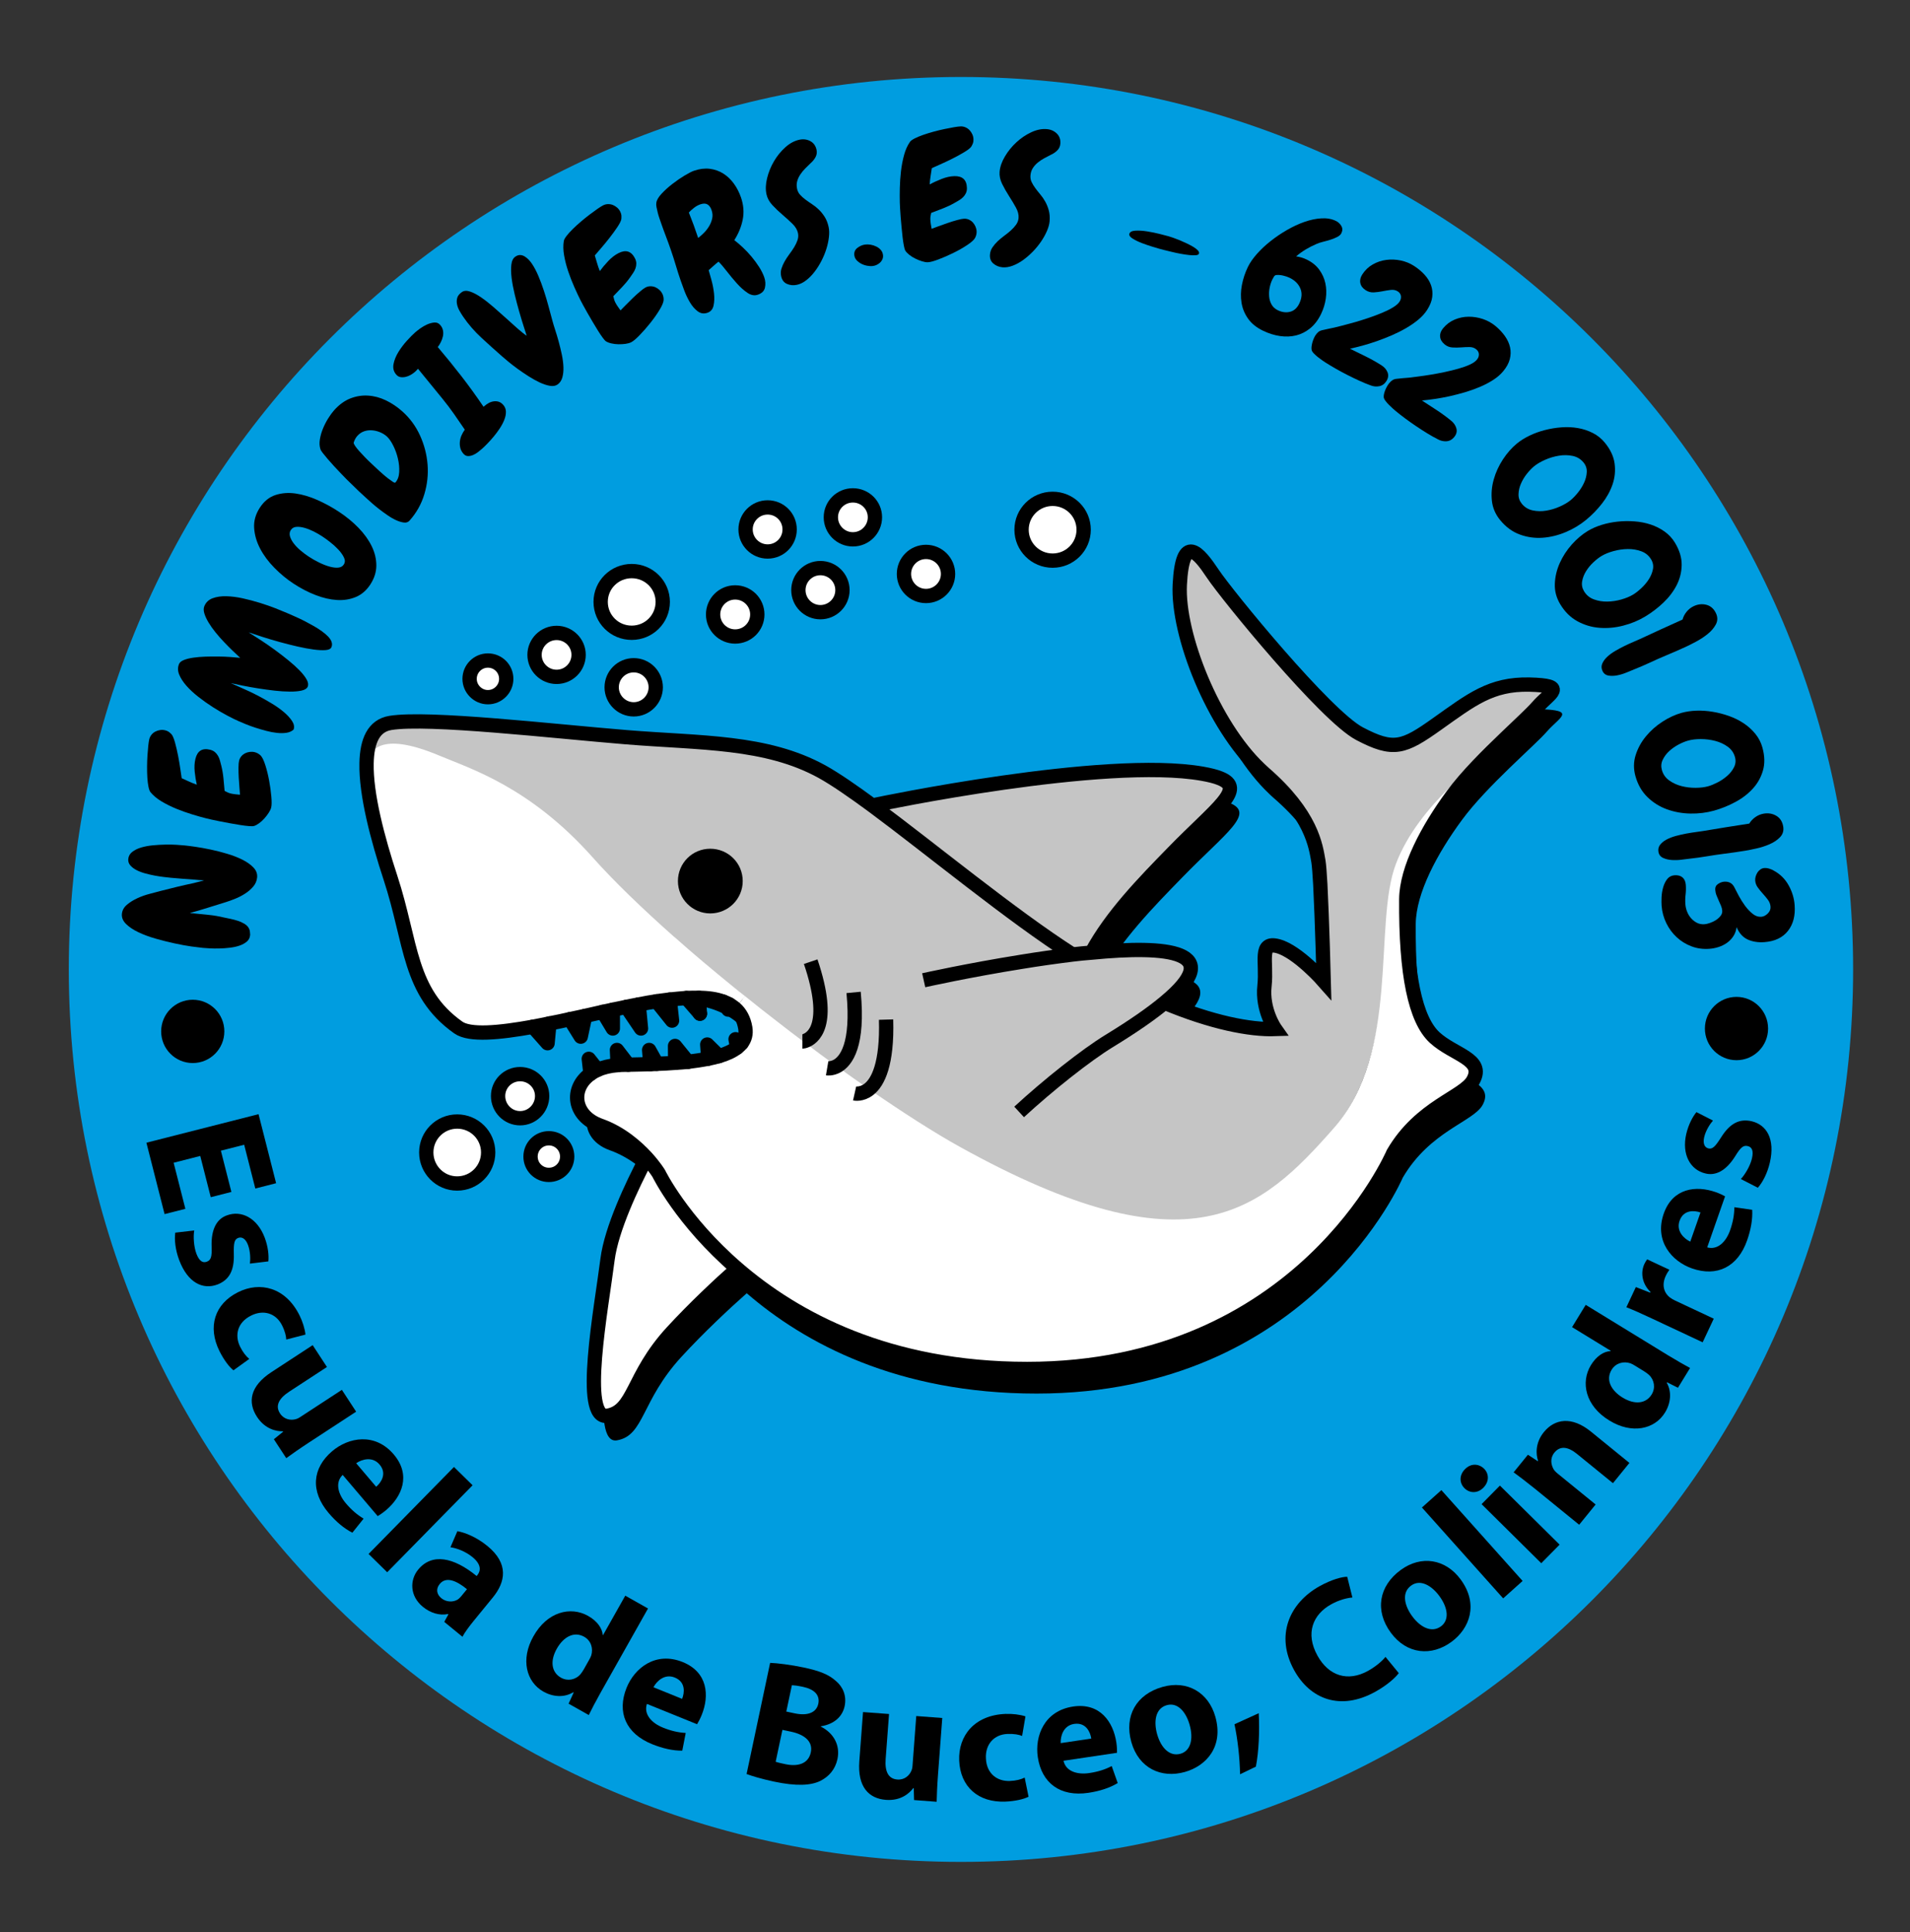 <svg version="1.1" id="el_whyVd5CUC" xmlns="http://www.w3.org/2000/svg" xmlns:xlink="http://www.w3.org/1999/xlink" x="0px" y="0px" viewBox="0 0 267 270" enable-background="new 0 0 267.333 270.484" xml:space="preserve"><rect x="0" y="0" width="267" height="270" fill="#333333" stroke="none"/><style>@-webkit-keyframes el_JN6utd2nL6V_WGXtRxxwx_Animation{0%{-webkit-transform: rotate(0deg);transform: rotate(0deg);}50%{-webkit-transform: rotate(15deg);transform: rotate(15deg);}100%{-webkit-transform: rotate(0deg);transform: rotate(0deg);}}@keyframes el_JN6utd2nL6V_WGXtRxxwx_Animation{0%{-webkit-transform: rotate(0deg);transform: rotate(0deg);}50%{-webkit-transform: rotate(15deg);transform: rotate(15deg);}100%{-webkit-transform: rotate(0deg);transform: rotate(0deg);}}#el_whyVd5CUC *{-webkit-animation-duration: 3s;animation-duration: 3s;-webkit-animation-iteration-count: infinite;animation-iteration-count: infinite;-webkit-animation-timing-function: cubic-bezier(0, 0, 1, 1);animation-timing-function: cubic-bezier(0, 0, 1, 1);}#el_Z0mxWpE9bD{fill: #009DE0;}#el_9bB4e6SnUjo{fill: #FFFFFF;}#el_vPusJosyWNj{fill: #FFFFFF;}#el_eoWfdjB_6Te{fill: #FFFFFF;}#el_zaFnGjqXuLe{fill: #FFFFFF;}#el_8fa0bceWiIo{fill: #FFFFFF;}#el_bhCPT3yBOk1{fill: #FFFFFF;}#el_N3HD4qvp84D{fill: #FFFFFF;}#el_2tVJ2JHbWun{fill: #FFFFFF;}#el_Dr8pr6o8NQZ{fill: #FFFFFF;}#el__RHrkKfX9lY{fill: #FFFFFF;}#el_rpzw_cruwqZ{fill: none;stroke: #000000;stroke-width: 2;}#el_IQDcmQcENAS{fill: none;stroke: #000000;stroke-width: 2;}#el_-EJgiao4CTL{fill: none;stroke: #000000;stroke-width: 2;}#el_wROE_UsMprL{fill: none;stroke: #000000;stroke-width: 2;}#el_TCbzytpC_WE{fill: none;stroke: #000000;stroke-width: 2;}#el_jF8RCjKwCD-{fill: none;stroke: #000000;stroke-width: 2;}#el_nILDM-hVyyY{fill: none;stroke: #000000;stroke-width: 2;}#el_fgqzT7cFf7-{fill: none;stroke: #000000;stroke-width: 2;}#el_fmVbK95IKk2{fill: none;stroke: #000000;stroke-width: 2;}#el_g9eCIgfF3iw{fill: none;stroke: #000000;stroke-width: 2;}#el_MNnMN5j_SNB{fill: #C5C5C5;}#el_-Tvm9ZaEuYy{fill: #FFFFFF;}#el_NWcrVBQjFcM{fill: #C5C5C5;}#el_x1KLEzYHE6T{fill: #FFFFFF;}#el_IM3BTtssdRk{fill: #FFFFFF;}#el_BFF6zdb0Z_c{fill: #FFFFFF;}#el_G6f2sr4fl55{fill: #FFFFFF;}#el_TdGXe6baBtC{fill: #FFFFFF;}#el_gZk_bprirVF{fill: none;stroke: #000000;stroke-width: 2;}#el_10E6LE7ejrw{fill: none;stroke: #000000;stroke-width: 2;}#el_ABalFxu7wUn{fill: none;stroke: #000000;stroke-width: 2;}#el_mF8Y5OgzBz6{fill: none;stroke: #FFFFFF;stroke-width: 2;}#el_1xEapN626BP{fill: none;stroke: #000000;stroke-width: 2;}#el_yqNUty7Ndiz{fill: none;stroke: #000000;stroke-width: 2;}#el_wnV2xWFsmLo{fill: none;stroke: #000000;stroke-width: 2;}#el_g105QOt0BRf{fill: none;stroke: #000000;stroke-width: 2;}#el_vbtx1B7nkvn{fill: none;stroke: #000000;stroke-width: 2;}#el_axqSWkWkCG7{fill: none;stroke: #000000;stroke-width: 2;}#el_RNC_QSjBPXM{fill: none;stroke: #000000;stroke-width: 2;}#el_2bziW_gVWRU{fill: none;stroke: #000000;stroke-width: 2;}#el_p5_1g3e5fTV{fill: none;stroke: #000000;stroke-width: 2;}#el_6jbfuICmUf3{fill: none;stroke: #000000;stroke-width: 2;}#el_J02u9zrhXAH{fill: none;stroke: #000000;stroke-width: 2;}#el_Gefu95ZAtyI{fill: none;stroke: #000000;stroke-width: 2;}#el_vOStlm92tka{fill: none;stroke: #000000;stroke-width: 2;}#el_E3B0aac794x{fill: none;stroke: #000000;stroke-width: 2;}#el_HYArZ0l4WzB{fill: none;stroke: #000000;stroke-width: 2;}#el_FyY9LbDyIiq{fill: none;stroke: #000000;stroke-width: 2;}#el_t84W2dIMekO{fill: none;stroke: #000000;stroke-width: 2;}#el_0wQNujIbOHQ{fill: none;stroke: #000000;stroke-width: 2;}#el_b9e0At8YTZn{fill: none;stroke: #000000;stroke-width: 2;}#el_jJXq_9e3OB-{fill: none;stroke: #000000;stroke-width: 2;}#el_aWK2SVlU5Tz{fill: none;stroke: #000000;stroke-width: 2;}#el_QSlVuIYB217{fill: none;stroke: #000000;stroke-width: 2;}#el_JN6utd2nL6V_pYOPtDlNc{-webkit-transform-origin: 50% 50%;transform-origin: 50% 50%;transform-box: fill-box;-webkit-transform: scale(1, 1);transform: scale(1, 1);}#el_JN6utd2nL6V_WGXtRxxwx{-webkit-animation-name: el_JN6utd2nL6V_WGXtRxxwx_Animation;animation-name: el_JN6utd2nL6V_WGXtRxxwx_Animation;-webkit-transform-origin: 50% 50%;transform-origin: 50% 50%;transform-box: fill-box;}</style>
<g id="el_-rBUB9bU_d">
	<path d="M259.049,135.476c0,68.883-55.832,124.719-124.715,124.719c-68.884,0-124.716-55.836-124.716-124.719&#xA;&#9;&#9;c0-68.879,55.832-124.719,124.716-124.719C203.217,10.757,259.049,66.597,259.049,135.476z" id="el_Z0mxWpE9bD"/>
</g>
<g id="el_Hf1njiZp6V">
	<g id="el_0Cthi43LvA">
		<path d="M31.361,144.132c0,2.445-1.977,4.426-4.418,4.426c-2.438,0-4.414-1.979-4.414-4.426c0-2.441,1.977-4.422,4.414-4.422&#xA;&#9;&#9;&#9;C29.384,139.71,31.361,141.69,31.361,144.132z" id="el_d6ZsXCT7Xg"/>
		<path d="M247.161,143.737c0,2.441-1.978,4.423-4.414,4.423c-2.438,0-4.418-1.98-4.418-4.423c0-2.444,1.979-4.426,4.418-4.426&#xA;&#9;&#9;&#9;C245.184,139.311,247.161,141.292,247.161,143.737z" id="el_ZPbqHNHGoG"/>
		<g id="el_9aeBVK4C4h">
			<path d="M25.796,118.146c0.353,0.033,0.852,0.097,1.497,0.189c0.646,0.092,1.353,0.221,2.121,0.381&#xA;&#9;&#9;&#9;&#9;c0.769,0.162,1.55,0.359,2.343,0.598c0.794,0.234,1.508,0.513,2.14,0.832c0.633,0.316,1.145,0.681,1.533,1.09&#xA;&#9;&#9;&#9;&#9;c0.391,0.406,0.561,0.867,0.513,1.38c-0.046,0.479-0.228,0.909-0.545,1.282c-0.318,0.373-0.696,0.701-1.135,0.982&#xA;&#9;&#9;&#9;&#9;c-0.439,0.283-0.901,0.522-1.389,0.719s-0.931,0.357-1.33,0.48c-0.849,0.26-1.686,0.52-2.51,0.78&#xA;&#9;&#9;&#9;&#9;c-0.824,0.262-1.659,0.509-2.505,0.734l0.673,0.063c0.688,0.065,1.373,0.133,2.053,0.207c0.681,0.069,1.352,0.188,2.016,0.348&#xA;&#9;&#9;&#9;&#9;c0.27,0.057,0.582,0.121,0.938,0.195c0.356,0.073,0.708,0.168,1.052,0.28c0.346,0.113,0.663,0.263,0.952,0.441&#xA;&#9;&#9;&#9;&#9;c0.291,0.182,0.495,0.406,0.615,0.676c0.067,0.152,0.103,0.289,0.107,0.41s0.016,0.258,0.034,0.402l-0.007,0.073&#xA;&#9;&#9;&#9;&#9;c-0.034,0.367-0.188,0.668-0.461,0.902c-0.271,0.23-0.612,0.418-1.021,0.557c-0.409,0.14-0.862,0.238-1.361,0.295&#xA;&#9;&#9;&#9;&#9;c-0.498,0.06-0.986,0.095-1.464,0.105s-0.918,0.008-1.319-0.016c-0.402-0.021-0.724-0.043-0.964-0.066&#xA;&#9;&#9;&#9;&#9;c-0.368-0.035-0.907-0.102-1.617-0.199c-0.709-0.102-1.492-0.242-2.347-0.43c-0.855-0.184-1.731-0.404-2.628-0.658&#xA;&#9;&#9;&#9;&#9;c-0.897-0.256-1.706-0.553-2.425-0.896c-0.719-0.341-1.297-0.728-1.733-1.156c-0.436-0.43-0.63-0.898-0.582-1.412&#xA;&#9;&#9;&#9;&#9;c0.047-0.496,0.281-0.922,0.703-1.279c0.421-0.354,0.91-0.66,1.468-0.914c0.557-0.256,1.134-0.461,1.729-0.612&#xA;&#9;&#9;&#9;&#9;c0.597-0.154,1.094-0.285,1.491-0.396c0.779-0.199,1.553-0.395,2.321-0.58c0.768-0.185,1.549-0.362,2.341-0.528&#xA;&#9;&#9;&#9;&#9;c0.033-0.015,0.124-0.039,0.273-0.072c0.148-0.035,0.313-0.076,0.496-0.123c0.198-0.047,0.422-0.105,0.671-0.18&#xA;&#9;&#9;&#9;&#9;c-0.208-0.021-0.356-0.029-0.445-0.029s-0.169-0.004-0.241-0.01c-0.072-0.009-0.164-0.017-0.276-0.027&#xA;&#9;&#9;&#9;&#9;c-0.112-0.011-0.288-0.027-0.528-0.051c-0.53-0.031-1.06-0.07-1.589-0.113c-0.529-0.039-1.051-0.086-1.563-0.133&#xA;&#9;&#9;&#9;&#9;c-0.224-0.023-0.536-0.055-0.936-0.103c-0.4-0.047-0.826-0.108-1.278-0.192c-0.453-0.084-0.907-0.187-1.364-0.312&#xA;&#9;&#9;&#9;&#9;c-0.457-0.123-0.866-0.278-1.229-0.467c-0.363-0.188-0.652-0.408-0.871-0.664c-0.218-0.254-0.312-0.549-0.28-0.887&#xA;&#9;&#9;&#9;&#9;c0.038-0.4,0.223-0.73,0.555-0.99c0.331-0.258,0.742-0.463,1.232-0.609c0.491-0.147,1.034-0.25,1.629-0.309&#xA;&#9;&#9;&#9;&#9;c0.596-0.057,1.176-0.09,1.743-0.102c0.566-0.013,1.091-0.004,1.572,0.026C25.147,118.091,25.524,118.118,25.796,118.146z" id="el_aCCXExamtC"/>
			<path d="M35.611,105.115c0.297,0.073,0.565,0.225,0.808,0.448c0.227,0.224,0.447,0.668,0.662,1.336s0.395,1.392,0.538,2.175&#xA;&#9;&#9;&#9;&#9;c0.145,0.782,0.249,1.528,0.311,2.239c0.063,0.713,0.056,1.228-0.022,1.539c-0.055,0.219-0.17,0.461-0.346,0.734&#xA;&#9;&#9;&#9;&#9;c-0.176,0.27-0.378,0.535-0.608,0.793c-0.229,0.258-0.477,0.479-0.74,0.672c-0.263,0.191-0.502,0.318-0.717,0.381&#xA;&#9;&#9;&#9;&#9;c-0.125,0.035-0.358,0.039-0.699,0.012c-0.342-0.026-0.735-0.075-1.183-0.146c-0.446-0.07-0.92-0.15-1.419-0.242&#xA;&#9;&#9;&#9;&#9;c-0.5-0.092-0.975-0.182-1.426-0.27c-0.45-0.086-0.849-0.17-1.193-0.248c-0.346-0.076-0.596-0.138-0.752-0.177&#xA;&#9;&#9;&#9;&#9;c-0.577-0.143-1.236-0.329-1.976-0.557c-0.739-0.225-1.474-0.488-2.204-0.785c-0.729-0.299-1.415-0.641-2.057-1.022&#xA;&#9;&#9;&#9;&#9;c-0.643-0.386-1.16-0.816-1.555-1.297c-0.113-0.146-0.207-0.398-0.281-0.767c-0.073-0.367-0.126-0.791-0.155-1.27&#xA;&#9;&#9;&#9;&#9;c-0.029-0.48-0.042-0.994-0.038-1.541c0.004-0.545,0.022-1.068,0.056-1.564c0.033-0.498,0.071-0.949,0.113-1.352&#xA;&#9;&#9;&#9;&#9;c0.043-0.404,0.09-0.707,0.141-0.91c0.059-0.234,0.165-0.445,0.319-0.631c0.154-0.187,0.335-0.33,0.544-0.437&#xA;&#9;&#9;&#9;&#9;c0.209-0.105,0.429-0.176,0.661-0.207c0.232-0.035,0.465-0.021,0.699,0.037c0.203,0.051,0.368,0.121,0.495,0.211&#xA;&#9;&#9;&#9;&#9;c0.126,0.09,0.262,0.211,0.406,0.361c0.164,0.207,0.324,0.596,0.48,1.166c0.156,0.568,0.298,1.182,0.425,1.834&#xA;&#9;&#9;&#9;&#9;c0.127,0.654,0.232,1.277,0.316,1.871c0.084,0.592,0.146,1.01,0.185,1.252c0.344,0.152,0.689,0.309,1.039,0.471&#xA;&#9;&#9;&#9;&#9;c0.349,0.162,0.707,0.306,1.073,0.431c-0.128-0.548-0.226-1.15-0.293-1.814c-0.066-0.662-0.031-1.268,0.105-1.814&#xA;&#9;&#9;&#9;&#9;c0.276-1.106,0.962-1.524,2.054-1.252c0.266,0.066,0.487,0.175,0.665,0.326c0.177,0.152,0.324,0.332,0.438,0.533&#xA;&#9;&#9;&#9;&#9;c0.115,0.203,0.205,0.424,0.27,0.666c0.064,0.238,0.126,0.473,0.185,0.703c0.141,0.565,0.24,1.146,0.299,1.742&#xA;&#9;&#9;&#9;&#9;c0.059,0.594,0.113,1.188,0.164,1.78c0.117,0.063,0.246,0.13,0.387,0.195c0.141,0.07,0.28,0.121,0.421,0.156&#xA;&#9;&#9;&#9;&#9;c0.219,0.055,0.441,0.094,0.667,0.117c0.227,0.022,0.453,0.047,0.68,0.069c-0.016-0.203-0.043-0.528-0.08-0.977&#xA;&#9;&#9;&#9;&#9;c-0.037-0.449-0.069-0.918-0.097-1.406s-0.039-0.955-0.035-1.402c0.004-0.444,0.031-0.77,0.082-0.973&#xA;&#9;&#9;&#9;&#9;c0.059-0.233,0.164-0.44,0.315-0.617c0.152-0.18,0.328-0.315,0.527-0.418c0.198-0.098,0.418-0.164,0.658-0.194&#xA;&#9;&#9;&#9;&#9;C35.163,105.046,35.392,105.06,35.611,105.115z" id="el_35Cnk153eg"/>
			<path d="M43.96,87.546c0.364,0.211,0.713,0.438,1.047,0.678c0.334,0.242,0.619,0.484,0.855,0.728&#xA;&#9;&#9;&#9;&#9;c0.236,0.242,0.399,0.493,0.489,0.752c0.089,0.258,0.083,0.506-0.02,0.739c-0.103,0.238-0.376,0.373-0.82,0.406&#xA;&#9;&#9;&#9;&#9;c-0.445,0.035-1.004,0.008-1.675-0.082c-0.671-0.088-1.414-0.227-2.228-0.414c-0.813-0.184-1.631-0.391-2.454-0.617&#xA;&#9;&#9;&#9;&#9;c-0.822-0.227-1.619-0.461-2.389-0.707c-0.771-0.245-1.438-0.467-2.003-0.659c0.522,0.332,1.104,0.707,1.747,1.127&#xA;&#9;&#9;&#9;&#9;c0.643,0.42,1.286,0.864,1.932,1.338c0.646,0.473,1.27,0.955,1.872,1.444c0.603,0.488,1.126,0.962,1.568,1.416&#xA;&#9;&#9;&#9;&#9;c0.442,0.455,0.771,0.88,0.987,1.271c0.216,0.391,0.263,0.727,0.142,1.008c-0.109,0.25-0.388,0.428-0.836,0.531&#xA;&#9;&#9;&#9;&#9;c-0.448,0.103-1.001,0.152-1.656,0.147c-0.656-0.004-1.368-0.049-2.137-0.137s-1.534-0.192-2.297-0.313&#xA;&#9;&#9;&#9;&#9;c-0.764-0.121-1.48-0.25-2.15-0.384c-0.67-0.133-1.228-0.25-1.673-0.354c0.31,0.133,0.651,0.285,1.024,0.457&#xA;&#9;&#9;&#9;&#9;s0.642,0.291,0.804,0.361c0.073,0.032,0.315,0.143,0.726,0.327c0.411,0.186,0.893,0.429,1.449,0.722&#xA;&#9;&#9;&#9;&#9;c0.557,0.295,1.144,0.629,1.762,1.002c0.618,0.373,1.171,0.768,1.658,1.18c0.487,0.412,0.868,0.83,1.143,1.246&#xA;&#9;&#9;&#9;&#9;c0.275,0.416,0.347,0.818,0.217,1.197c-0.261,0.237-0.594,0.389-0.997,0.449c-0.403,0.063-0.849,0.065-1.334,0.014&#xA;&#9;&#9;&#9;&#9;c-0.485-0.052-0.988-0.148-1.507-0.287c-0.52-0.137-1.021-0.285-1.505-0.441c-0.484-0.155-0.927-0.319-1.328-0.483&#xA;&#9;&#9;&#9;&#9;c-0.402-0.164-0.729-0.304-0.979-0.412c-0.442-0.191-0.988-0.459-1.638-0.803c-0.648-0.345-1.316-0.734-2.003-1.173&#xA;&#9;&#9;&#9;&#9;c-0.687-0.438-1.357-0.913-2.012-1.426c-0.655-0.512-1.215-1.031-1.679-1.557c-0.465-0.525-0.803-1.049-1.015-1.572&#xA;&#9;&#9;&#9;&#9;c-0.212-0.521-0.216-1.018-0.011-1.49c0.096-0.221,0.324-0.403,0.684-0.545c0.36-0.143,0.797-0.25,1.312-0.323&#xA;&#9;&#9;&#9;&#9;c0.516-0.076,1.074-0.121,1.679-0.142c0.605-0.02,1.207-0.022,1.81-0.018c0.602,0.008,1.17,0.028,1.706,0.069&#xA;&#9;&#9;&#9;&#9;c0.535,0.039,0.987,0.078,1.356,0.115c-0.303-0.271-0.651-0.598-1.047-0.979c-0.396-0.383-0.802-0.791-1.218-1.228&#xA;&#9;&#9;&#9;&#9;c-0.416-0.434-0.815-0.887-1.197-1.36c-0.383-0.474-0.708-0.935-0.978-1.386c-0.27-0.448-0.464-0.871-0.582-1.266&#xA;&#9;&#9;&#9;&#9;c-0.119-0.394-0.114-0.736,0.014-1.031c0.225-0.518,0.608-0.877,1.152-1.078c0.544-0.203,1.177-0.297,1.897-0.28&#xA;&#9;&#9;&#9;&#9;c0.722,0.016,1.494,0.112,2.318,0.295c0.824,0.182,1.626,0.395,2.406,0.637c0.781,0.244,1.501,0.494,2.159,0.752&#xA;&#9;&#9;&#9;&#9;c0.659,0.262,1.188,0.477,1.587,0.65c0.162,0.069,0.384,0.166,0.664,0.286c0.28,0.121,0.596,0.265,0.946,0.427&#xA;&#9;&#9;&#9;&#9;c0.352,0.16,0.72,0.342,1.105,0.545C43.199,87.118,43.581,87.329,43.96,87.546z" id="el_Y951Ii1RqT"/>
			<path d="M51.756,81.696c-0.538,0.82-1.211,1.398-2.019,1.734c-0.807,0.336-1.688,0.478-2.641,0.418&#xA;&#9;&#9;&#9;&#9;c-0.952-0.059-1.95-0.289-2.993-0.695c-1.043-0.403-2.068-0.938-3.077-1.6c-0.941-0.617-1.828-1.348-2.66-2.193&#xA;&#9;&#9;&#9;&#9;c-0.832-0.844-1.496-1.733-1.994-2.678s-0.779-1.906-0.845-2.893c-0.065-0.984,0.202-1.935,0.802-2.851&#xA;&#9;&#9;&#9;&#9;c0.583-0.889,1.31-1.475,2.18-1.76c0.87-0.285,1.802-0.354,2.796-0.215c0.993,0.143,2.012,0.445,3.055,0.906&#xA;&#9;&#9;&#9;&#9;c1.044,0.465,2.036,1.004,2.978,1.621c1.049,0.688,1.973,1.444,2.771,2.266c0.799,0.824,1.415,1.68,1.85,2.57&#xA;&#9;&#9;&#9;&#9;c0.436,0.891,0.651,1.793,0.649,2.707C52.605,79.946,52.321,80.835,51.756,81.696z M40.657,74.067&#xA;&#9;&#9;&#9;&#9;c-0.168,0.257-0.21,0.539-0.128,0.855c0.083,0.313,0.25,0.639,0.5,0.977c0.25,0.336,0.563,0.668,0.938,0.988&#xA;&#9;&#9;&#9;&#9;c0.375,0.324,0.771,0.621,1.188,0.896c0.471,0.311,0.962,0.59,1.472,0.836c0.511,0.25,0.994,0.438,1.45,0.563&#xA;&#9;&#9;&#9;&#9;s0.858,0.174,1.206,0.142c0.348-0.031,0.605-0.175,0.773-0.431c0.193-0.297,0.2-0.629,0.019-0.996&#xA;&#9;&#9;&#9;&#9;c-0.181-0.371-0.446-0.742-0.798-1.117c-0.351-0.372-0.737-0.723-1.159-1.047c-0.422-0.325-0.78-0.586-1.076-0.778&#xA;&#9;&#9;&#9;&#9;c-0.363-0.238-0.762-0.468-1.196-0.687c-0.435-0.215-0.858-0.383-1.272-0.5c-0.413-0.117-0.792-0.164-1.135-0.141&#xA;&#9;&#9;&#9;&#9;C41.093,73.651,40.833,73.798,40.657,74.067z" id="el_6gI2oVknOY"/>
			<path d="M56.233,57.485c1.058,0.941,1.884,2.063,2.479,3.367c0.595,1.305,0.946,2.656,1.057,4.06&#xA;&#9;&#9;&#9;&#9;c0.11,1.399-0.04,2.784-0.45,4.151c-0.41,1.369-1.091,2.59-2.043,3.658l-0.031,0.037c-0.193,0.215-0.45,0.305-0.771,0.266&#xA;&#9;&#9;&#9;&#9;c-0.321-0.039-0.675-0.143-1.061-0.313c-0.386-0.172-0.787-0.398-1.202-0.685c-0.415-0.282-0.811-0.569-1.187-0.862&#xA;&#9;&#9;&#9;&#9;c-0.376-0.289-0.705-0.563-0.988-0.813c-0.282-0.252-0.495-0.44-0.64-0.569c-0.408-0.363-0.809-0.73-1.201-1.103&#xA;&#9;&#9;&#9;&#9;c-0.392-0.369-0.781-0.748-1.168-1.137c-0.133-0.117-0.319-0.299-0.563-0.547c-0.242-0.248-0.515-0.527-0.817-0.843&#xA;&#9;&#9;&#9;&#9;c-0.304-0.313-0.616-0.645-0.938-0.995c-0.322-0.352-0.619-0.687-0.888-0.998c-0.269-0.316-0.502-0.599-0.699-0.851&#xA;&#9;&#9;&#9;&#9;c-0.196-0.25-0.311-0.442-0.341-0.578c-0.126-0.393-0.146-0.842-0.063-1.346c0.084-0.508,0.229-1.008,0.434-1.504&#xA;&#9;&#9;&#9;&#9;c0.205-0.496,0.447-0.969,0.729-1.418c0.281-0.449,0.55-0.82,0.807-1.109c0.706-0.793,1.466-1.348,2.278-1.67&#xA;&#9;&#9;&#9;&#9;c0.813-0.319,1.644-0.455,2.489-0.399c0.847,0.053,1.677,0.272,2.492,0.664C54.762,56.343,55.524,56.853,56.233,57.485z&#xA;&#9;&#9;&#9;&#9; M54.061,60.978c-0.265-0.233-0.577-0.426-0.939-0.576c-0.362-0.149-0.735-0.239-1.118-0.268&#xA;&#9;&#9;&#9;&#9;c-0.384-0.029-0.754,0.018-1.111,0.141c-0.357,0.125-0.67,0.336-0.938,0.638c-0.225,0.252-0.395,0.563-0.509,0.934&#xA;&#9;&#9;&#9;&#9;c-0.018,0.094,0.045,0.246,0.188,0.461c0.143,0.215,0.334,0.453,0.572,0.719c0.237,0.267,0.502,0.55,0.793,0.853&#xA;&#9;&#9;&#9;&#9;c0.291,0.301,0.575,0.582,0.853,0.838c0.276,0.258,0.521,0.486,0.731,0.684c0.211,0.199,0.353,0.33,0.425,0.396&#xA;&#9;&#9;&#9;&#9;c0.12,0.106,0.298,0.264,0.532,0.473s0.474,0.404,0.718,0.592c0.244,0.185,0.461,0.341,0.651,0.466&#xA;&#9;&#9;&#9;&#9;c0.189,0.125,0.311,0.159,0.364,0.098c0.321-0.359,0.498-0.844,0.531-1.449c0.033-0.604-0.026-1.233-0.179-1.887&#xA;&#9;&#9;&#9;&#9;c-0.151-0.652-0.373-1.262-0.662-1.832C54.674,61.681,54.374,61.257,54.061,60.978z" id="el_bN07jbIoGM"/>
			<path d="M61.532,45.407c0.202,0.229,0.331,0.479,0.388,0.754c0.057,0.27,0.056,0.543-0.002,0.819&#xA;&#9;&#9;&#9;&#9;c-0.058,0.275-0.152,0.547-0.283,0.812c-0.132,0.266-0.278,0.502-0.439,0.707c1.176,1.387,2.281,2.75,3.317,4.088&#xA;&#9;&#9;&#9;&#9;c1.036,1.338,2.064,2.758,3.084,4.262l0.108-0.098c0.193-0.168,0.402-0.314,0.627-0.438c0.225-0.121,0.457-0.196,0.699-0.227&#xA;&#9;&#9;&#9;&#9;c0.241-0.031,0.474-0.012,0.696,0.061c0.224,0.072,0.431,0.218,0.622,0.435c0.244,0.278,0.368,0.598,0.374,0.957&#xA;&#9;&#9;&#9;&#9;c0.005,0.358-0.07,0.735-0.228,1.131c-0.156,0.395-0.367,0.793-0.633,1.199c-0.267,0.401-0.55,0.787-0.853,1.147&#xA;&#9;&#9;&#9;&#9;c-0.304,0.363-0.602,0.695-0.895,0.994c-0.293,0.301-0.536,0.537-0.729,0.705c-0.145,0.129-0.329,0.277-0.551,0.453&#xA;&#9;&#9;&#9;&#9;c-0.222,0.172-0.453,0.313-0.693,0.414c-0.241,0.104-0.48,0.156-0.72,0.151c-0.238-0.004-0.448-0.108-0.629-0.315&#xA;&#9;&#9;&#9;&#9;c-0.224-0.254-0.371-0.523-0.443-0.814c-0.072-0.289-0.093-0.588-0.062-0.893c0.031-0.305,0.11-0.601,0.236-0.883&#xA;&#9;&#9;&#9;&#9;c0.127-0.281,0.277-0.543,0.453-0.781c-0.5-0.74-1.002-1.471-1.509-2.193c-0.506-0.723-1.044-1.432-1.614-2.131&#xA;&#9;&#9;&#9;&#9;c-0.581-0.711-1.154-1.412-1.719-2.104c-0.565-0.693-1.133-1.39-1.703-2.086c-0.074,0.088-0.145,0.166-0.212,0.233&#xA;&#9;&#9;&#9;&#9;c-0.066,0.07-0.131,0.131-0.191,0.187c-0.169,0.147-0.366,0.289-0.592,0.422c-0.225,0.133-0.462,0.229-0.711,0.287&#xA;&#9;&#9;&#9;&#9;c-0.249,0.059-0.489,0.071-0.721,0.039c-0.232-0.033-0.438-0.15-0.618-0.357c-0.36-0.41-0.485-0.897-0.375-1.469&#xA;&#9;&#9;&#9;&#9;c0.111-0.566,0.342-1.133,0.691-1.699c0.351-0.563,0.749-1.09,1.197-1.58c0.447-0.49,0.822-0.867,1.125-1.133&#xA;&#9;&#9;&#9;&#9;c0.169-0.148,0.403-0.334,0.702-0.553c0.3-0.22,0.623-0.406,0.969-0.563c0.347-0.152,0.683-0.246,1.01-0.274&#xA;&#9;&#9;&#9;&#9;C61.032,45.043,61.309,45.153,61.532,45.407z" id="el_Rlo_ZbuVwE"/>
			<path d="M74.326,36.81c0.328,0.478,0.635,1.051,0.921,1.724c0.286,0.672,0.549,1.375,0.788,2.108&#xA;&#9;&#9;&#9;&#9;c0.24,0.732,0.455,1.457,0.646,2.176c0.189,0.72,0.365,1.363,0.524,1.938c0.095,0.363,0.227,0.805,0.396,1.324&#xA;&#9;&#9;&#9;&#9;c0.17,0.516,0.336,1.069,0.498,1.662c0.162,0.592,0.308,1.192,0.437,1.807c0.129,0.615,0.204,1.193,0.225,1.734&#xA;&#9;&#9;&#9;&#9;c0.021,0.543-0.029,1.03-0.15,1.465c-0.122,0.434-0.349,0.766-0.68,0.992c-0.278,0.19-0.634,0.25-1.065,0.176&#xA;&#9;&#9;&#9;&#9;c-0.431-0.074-0.897-0.228-1.398-0.459c-0.5-0.232-1.02-0.519-1.558-0.861s-1.049-0.688-1.533-1.039&#xA;&#9;&#9;&#9;&#9;c-0.485-0.352-0.92-0.688-1.306-1.008c-0.387-0.32-0.679-0.568-0.877-0.744c-0.977-0.854-1.945-1.725-2.907-2.615&#xA;&#9;&#9;&#9;&#9;c-0.963-0.891-1.809-1.862-2.537-2.926c-0.183-0.266-0.358-0.549-0.527-0.852c-0.169-0.306-0.283-0.613-0.341-0.925&#xA;&#9;&#9;&#9;&#9;c-0.058-0.311-0.043-0.608,0.045-0.895c0.088-0.283,0.304-0.545,0.648-0.781c0.292-0.201,0.672-0.223,1.141-0.065&#xA;&#9;&#9;&#9;&#9;c0.469,0.157,0.979,0.426,1.534,0.807c0.554,0.379,1.132,0.832,1.735,1.355c0.603,0.521,1.188,1.041,1.758,1.559&#xA;&#9;&#9;&#9;&#9;c0.569,0.516,1.104,0.996,1.606,1.443c0.501,0.446,0.928,0.782,1.278,1.01c-0.103-0.32-0.253-0.787-0.45-1.402&#xA;&#9;&#9;&#9;&#9;c-0.198-0.615-0.404-1.299-0.617-2.051c-0.214-0.75-0.419-1.531-0.615-2.344c-0.196-0.813-0.338-1.572-0.426-2.283&#xA;&#9;&#9;&#9;&#9;s-0.1-1.332-0.035-1.865c0.063-0.531,0.248-0.901,0.554-1.108c0.225-0.156,0.447-0.23,0.666-0.226&#xA;&#9;&#9;&#9;&#9;c0.219,0.005,0.427,0.068,0.625,0.187c0.198,0.117,0.382,0.266,0.552,0.44C74.049,36.442,74.199,36.622,74.326,36.81z" id="el_1IGxA4vzkU"/>
			<path d="M92.581,41.032c0.138,0.271,0.2,0.573,0.188,0.903c-0.02,0.318-0.212,0.775-0.575,1.373&#xA;&#9;&#9;&#9;&#9;c-0.364,0.603-0.795,1.211-1.292,1.832c-0.496,0.621-0.993,1.188-1.491,1.701c-0.497,0.514-0.89,0.842-1.177,0.988&#xA;&#9;&#9;&#9;&#9;c-0.201,0.102-0.462,0.174-0.781,0.221c-0.32,0.043-0.652,0.063-0.998,0.059c-0.345-0.006-0.677-0.047-0.993-0.12&#xA;&#9;&#9;&#9;&#9;c-0.317-0.072-0.569-0.171-0.757-0.294c-0.108-0.069-0.264-0.243-0.467-0.52c-0.203-0.277-0.424-0.605-0.663-0.99&#xA;&#9;&#9;&#9;&#9;c-0.239-0.383-0.488-0.795-0.746-1.231c-0.258-0.438-0.5-0.855-0.729-1.254c-0.229-0.396-0.426-0.752-0.593-1.064&#xA;&#9;&#9;&#9;&#9;c-0.168-0.311-0.287-0.539-0.36-0.682c-0.269-0.531-0.56-1.152-0.872-1.859c-0.313-0.707-0.596-1.434-0.848-2.18&#xA;&#9;&#9;&#9;&#9;c-0.252-0.746-0.442-1.488-0.572-2.228c-0.13-0.735-0.143-1.41-0.037-2.022c0.034-0.181,0.167-0.418,0.396-0.715&#xA;&#9;&#9;&#9;&#9;c0.229-0.295,0.515-0.611,0.858-0.947c0.344-0.338,0.724-0.683,1.139-1.037c0.416-0.355,0.822-0.682,1.22-0.982&#xA;&#9;&#9;&#9;&#9;c0.398-0.3,0.764-0.565,1.097-0.799c0.333-0.229,0.594-0.395,0.78-0.487c0.215-0.109,0.443-0.169,0.685-0.173&#xA;&#9;&#9;&#9;&#9;c0.242-0.004,0.469,0.037,0.686,0.125c0.217,0.091,0.413,0.211,0.59,0.365c0.177,0.154,0.32,0.338,0.43,0.553&#xA;&#9;&#9;&#9;&#9;c0.094,0.188,0.148,0.357,0.164,0.513c0.015,0.155,0.013,0.336-0.008,0.547c-0.049,0.258-0.238,0.633-0.566,1.125&#xA;&#9;&#9;&#9;&#9;c-0.329,0.49-0.698,0.996-1.109,1.52c-0.411,0.525-0.813,1.013-1.207,1.465c-0.393,0.451-0.668,0.771-0.825,0.959&#xA;&#9;&#9;&#9;&#9;c0.109,0.359,0.218,0.726,0.323,1.095c0.106,0.369,0.232,0.733,0.378,1.092c0.329-0.453,0.723-0.922,1.18-1.406&#xA;&#9;&#9;&#9;&#9;c0.458-0.483,0.938-0.854,1.44-1.108c1.02-0.517,1.783-0.271,2.292,0.733c0.124,0.242,0.186,0.48,0.188,0.715&#xA;&#9;&#9;&#9;&#9;c0.001,0.234-0.037,0.461-0.115,0.681c-0.078,0.223-0.188,0.434-0.326,0.641c-0.14,0.205-0.277,0.406-0.412,0.6&#xA;&#9;&#9;&#9;&#9;c-0.336,0.479-0.71,0.933-1.121,1.365c-0.412,0.435-0.825,0.863-1.24,1.291c0.029,0.131,0.064,0.271,0.104,0.42&#xA;&#9;&#9;&#9;&#9;c0.04,0.152,0.094,0.293,0.159,0.422c0.102,0.199,0.218,0.396,0.348,0.58c0.131,0.187,0.261,0.373,0.392,0.56&#xA;&#9;&#9;&#9;&#9;c0.144-0.144,0.372-0.377,0.688-0.699c0.314-0.322,0.647-0.652,0.998-0.992c0.351-0.34,0.696-0.654,1.037-0.942&#xA;&#9;&#9;&#9;&#9;c0.34-0.289,0.604-0.482,0.79-0.578c0.216-0.109,0.439-0.164,0.674-0.164c0.233,0,0.453,0.041,0.659,0.125&#xA;&#9;&#9;&#9;&#9;c0.205,0.086,0.398,0.211,0.579,0.371C92.344,40.654,92.478,40.831,92.581,41.032z" id="el_28Bo6vc_f8"/>
			<path d="M103.584,27.597c0.361,1.049,0.442,2.076,0.244,3.08c-0.199,1.006-0.592,1.965-1.178,2.883&#xA;&#9;&#9;&#9;&#9;c0.368,0.281,0.767,0.621,1.192,1.019c0.426,0.397,0.835,0.832,1.227,1.301c0.391,0.471,0.744,0.951,1.06,1.447&#xA;&#9;&#9;&#9;&#9;c0.314,0.496,0.551,0.973,0.708,1.428c0.168,0.486,0.2,0.965,0.098,1.434c-0.103,0.472-0.435,0.802-0.997,0.994&#xA;&#9;&#9;&#9;&#9;c-0.472,0.162-0.957,0.074-1.457-0.266c-0.499-0.336-0.99-0.777-1.474-1.316c-0.484-0.539-0.948-1.098-1.395-1.676&#xA;&#9;&#9;&#9;&#9;c-0.445-0.578-0.835-1.031-1.169-1.359c-0.242,0.187-0.474,0.379-0.692,0.582c-0.22,0.203-0.447,0.406-0.685,0.607&#xA;&#9;&#9;&#9;&#9;c0.1,0.34,0.231,0.809,0.395,1.408c0.164,0.598,0.28,1.209,0.351,1.832c0.069,0.621,0.048,1.19-0.064,1.705&#xA;&#9;&#9;&#9;&#9;c-0.112,0.514-0.396,0.852-0.853,1.008c-0.502,0.174-0.96,0.102-1.375-0.215c-0.415-0.317-0.777-0.736-1.085-1.261&#xA;&#9;&#9;&#9;&#9;c-0.308-0.523-0.57-1.075-0.786-1.655c-0.217-0.58-0.383-1.039-0.498-1.373c-0.246-0.715-0.474-1.425-0.681-2.127&#xA;&#9;&#9;&#9;&#9;c-0.208-0.703-0.436-1.41-0.682-2.125c-0.225-0.654-0.461-1.306-0.709-1.951c-0.248-0.646-0.487-1.303-0.718-1.976&#xA;&#9;&#9;&#9;&#9;c-0.052-0.149-0.119-0.344-0.2-0.58c-0.081-0.235-0.153-0.481-0.217-0.741c-0.064-0.261-0.12-0.509-0.168-0.746&#xA;&#9;&#9;&#9;&#9;c-0.048-0.24-0.058-0.439-0.028-0.604c0.042-0.371,0.283-0.793,0.724-1.27c0.44-0.476,0.946-0.935,1.517-1.377&#xA;&#9;&#9;&#9;&#9;c0.571-0.443,1.143-0.834,1.714-1.179c0.571-0.34,1.009-0.563,1.313-0.668c0.775-0.266,1.51-0.356,2.203-0.272&#xA;&#9;&#9;&#9;&#9;c0.692,0.086,1.321,0.307,1.888,0.664c0.565,0.358,1.059,0.828,1.479,1.406C103.006,26.235,103.338,26.882,103.584,27.597z&#xA;&#9;&#9;&#9;&#9; M99.473,29.368c-0.136-0.396-0.33-0.664-0.584-0.806c-0.253-0.145-0.585-0.145-0.995-0.004&#xA;&#9;&#9;&#9;&#9;c-0.305,0.105-0.595,0.267-0.869,0.479c-0.275,0.213-0.52,0.434-0.73,0.66c0.475,1.182,0.908,2.366,1.302,3.559&#xA;&#9;&#9;&#9;&#9;c0.282-0.217,0.563-0.467,0.84-0.748c0.276-0.283,0.514-0.594,0.712-0.934c0.197-0.341,0.335-0.695,0.413-1.063&#xA;&#9;&#9;&#9;&#9;S99.61,29.765,99.473,29.368z" id="el_zizi8pRsgX2"/>
			<path d="M114.146,20.942c0.076,0.361,0.028,0.699-0.143,1.017c-0.172,0.315-0.396,0.594-0.675,0.834&#xA;&#9;&#9;&#9;&#9;c-0.247,0.231-0.499,0.479-0.756,0.74c-0.258,0.26-0.487,0.538-0.687,0.836c-0.2,0.297-0.348,0.61-0.442,0.942&#xA;&#9;&#9;&#9;&#9;c-0.094,0.332-0.101,0.688-0.021,1.064c0.069,0.332,0.211,0.612,0.426,0.848c0.214,0.234,0.462,0.457,0.745,0.668&#xA;&#9;&#9;&#9;&#9;c0.283,0.211,0.592,0.426,0.926,0.646c0.333,0.217,0.65,0.469,0.95,0.76c0.3,0.291,0.573,0.631,0.82,1.022&#xA;&#9;&#9;&#9;&#9;c0.247,0.393,0.431,0.869,0.551,1.437c0.083,0.395,0.095,0.856,0.034,1.387c-0.061,0.531-0.179,1.078-0.355,1.644&#xA;&#9;&#9;&#9;&#9;c-0.176,0.564-0.408,1.123-0.694,1.676c-0.285,0.553-0.605,1.061-0.96,1.521c-0.354,0.463-0.744,0.857-1.168,1.187&#xA;&#9;&#9;&#9;&#9;c-0.424,0.329-0.856,0.539-1.297,0.631c-0.488,0.104-0.949,0.063-1.383-0.125c-0.435-0.188-0.708-0.551-0.821-1.086&#xA;&#9;&#9;&#9;&#9;c-0.077-0.359-0.062-0.715,0.047-1.057c0.108-0.345,0.259-0.685,0.45-1.021c0.191-0.336,0.413-0.67,0.663-1.004&#xA;&#9;&#9;&#9;&#9;c0.251-0.332,0.474-0.656,0.669-0.979c0.194-0.321,0.349-0.646,0.46-0.973c0.111-0.328,0.132-0.658,0.063-0.988&#xA;&#9;&#9;&#9;&#9;c-0.097-0.455-0.357-0.889-0.781-1.303c-0.424-0.41-0.888-0.832-1.389-1.26c-0.502-0.428-0.971-0.875-1.406-1.342&#xA;&#9;&#9;&#9;&#9;c-0.437-0.468-0.712-0.978-0.829-1.527c-0.143-0.676-0.112-1.426,0.092-2.25c0.203-0.824,0.523-1.609,0.958-2.35&#xA;&#9;&#9;&#9;&#9;c0.436-0.742,0.964-1.394,1.585-1.951c0.622-0.56,1.279-0.912,1.972-1.06c0.551-0.116,1.058-0.051,1.521,0.195&#xA;&#9;&#9;&#9;&#9;C113.734,19.968,114.026,20.376,114.146,20.942z" id="el__h-u7oMTMcs"/>
			<path d="M123.434,35.634c0.027,0.207,0.002,0.4-0.072,0.58c-0.074,0.18-0.182,0.336-0.318,0.467&#xA;&#9;&#9;&#9;&#9;c-0.139,0.129-0.295,0.238-0.471,0.326c-0.176,0.086-0.357,0.143-0.549,0.166c-0.24,0.031-0.506,0.02-0.795-0.035&#xA;&#9;&#9;&#9;&#9;c-0.291-0.051-0.563-0.143-0.814-0.272c-0.25-0.13-0.471-0.293-0.656-0.488c-0.188-0.195-0.297-0.43-0.332-0.699&#xA;&#9;&#9;&#9;&#9;c-0.053-0.434,0.09-0.777,0.43-1.039s0.701-0.418,1.084-0.465c0.24-0.031,0.496-0.023,0.77,0.023&#xA;&#9;&#9;&#9;&#9;c0.274,0.046,0.535,0.133,0.785,0.254c0.252,0.123,0.463,0.282,0.633,0.479S123.401,35.362,123.434,35.634z" id="el_qA_0g3X_GLF"/>
			<path d="M136.522,32.353c0.008,0.306-0.064,0.605-0.217,0.898c-0.152,0.276-0.521,0.608-1.105,0.996&#xA;&#9;&#9;&#9;&#9;c-0.584,0.389-1.234,0.758-1.947,1.106c-0.715,0.351-1.406,0.65-2.076,0.904c-0.668,0.252-1.162,0.383-1.484,0.393&#xA;&#9;&#9;&#9;&#9;c-0.225,0.007-0.492-0.039-0.801-0.135s-0.617-0.219-0.928-0.371c-0.311-0.151-0.594-0.328-0.848-0.53&#xA;&#9;&#9;&#9;&#9;c-0.256-0.203-0.443-0.398-0.561-0.589c-0.068-0.11-0.135-0.334-0.199-0.67c-0.066-0.336-0.127-0.729-0.18-1.178&#xA;&#9;&#9;&#9;&#9;c-0.053-0.449-0.104-0.928-0.148-1.432c-0.047-0.509-0.09-0.988-0.127-1.445c-0.037-0.457-0.064-0.863-0.082-1.217&#xA;&#9;&#9;&#9;&#9;c-0.02-0.354-0.029-0.611-0.035-0.771c-0.016-0.594-0.016-1.278,0.002-2.053c0.018-0.771,0.072-1.551,0.162-2.334&#xA;&#9;&#9;&#9;&#9;c0.092-0.783,0.234-1.535,0.432-2.258c0.195-0.721,0.473-1.336,0.828-1.846c0.107-0.148,0.328-0.308,0.662-0.479&#xA;&#9;&#9;&#9;&#9;c0.334-0.168,0.727-0.334,1.182-0.492c0.453-0.156,0.943-0.309,1.471-0.453c0.527-0.143,1.035-0.266,1.523-0.366&#xA;&#9;&#9;&#9;&#9;c0.486-0.104,0.932-0.188,1.332-0.257c0.4-0.067,0.705-0.104,0.914-0.11c0.242-0.008,0.474,0.039,0.691,0.137&#xA;&#9;&#9;&#9;&#9;c0.221,0.1,0.41,0.234,0.566,0.406c0.158,0.174,0.285,0.367,0.379,0.582c0.096,0.215,0.146,0.44,0.152,0.684&#xA;&#9;&#9;&#9;&#9;c0.006,0.209-0.017,0.387-0.068,0.531c-0.053,0.147-0.133,0.313-0.24,0.492c-0.154,0.213-0.484,0.473-0.99,0.774&#xA;&#9;&#9;&#9;&#9;c-0.508,0.306-1.059,0.607-1.652,0.904c-0.596,0.299-1.168,0.568-1.715,0.809c-0.549,0.242-0.936,0.414-1.156,0.517&#xA;&#9;&#9;&#9;&#9;c-0.055,0.373-0.111,0.75-0.174,1.129c-0.061,0.379-0.104,0.762-0.123,1.149c0.49-0.271,1.047-0.528,1.668-0.771&#xA;&#9;&#9;&#9;&#9;c0.619-0.244,1.211-0.373,1.773-0.391c1.143-0.031,1.73,0.516,1.762,1.641c0.008,0.273-0.037,0.516-0.137,0.729&#xA;&#9;&#9;&#9;&#9;c-0.098,0.214-0.229,0.4-0.395,0.566c-0.164,0.166-0.353,0.312-0.566,0.439c-0.213,0.125-0.424,0.25-0.629,0.366&#xA;&#9;&#9;&#9;&#9;c-0.506,0.289-1.039,0.541-1.596,0.759c-0.557,0.217-1.115,0.43-1.672,0.639c-0.029,0.131-0.057,0.271-0.084,0.424&#xA;&#9;&#9;&#9;&#9;c-0.027,0.156-0.039,0.305-0.035,0.449c0.006,0.225,0.027,0.449,0.066,0.674c0.039,0.225,0.078,0.447,0.117,0.674&#xA;&#9;&#9;&#9;&#9;c0.189-0.069,0.496-0.184,0.92-0.342c0.42-0.156,0.863-0.314,1.326-0.471c0.461-0.16,0.908-0.297,1.34-0.414&#xA;&#9;&#9;&#9;&#9;c0.433-0.117,0.75-0.178,0.959-0.185c0.242-0.008,0.47,0.039,0.683,0.138c0.211,0.098,0.393,0.229,0.541,0.395&#xA;&#9;&#9;&#9;&#9;c0.149,0.164,0.271,0.359,0.367,0.582C136.463,31.903,136.514,32.126,136.522,32.353z" id="el_fr5c0NCljw9"/>
			<path d="M148.225,20.091c-0.031,0.369-0.174,0.68-0.43,0.934c-0.256,0.252-0.551,0.453-0.887,0.603&#xA;&#9;&#9;&#9;&#9;c-0.304,0.151-0.617,0.315-0.938,0.49c-0.322,0.174-0.621,0.375-0.897,0.602c-0.277,0.227-0.511,0.486-0.695,0.775&#xA;&#9;&#9;&#9;&#9;c-0.188,0.293-0.297,0.629-0.328,1.016c-0.029,0.336,0.025,0.646,0.162,0.934c0.137,0.285,0.311,0.57,0.521,0.855&#xA;&#9;&#9;&#9;&#9;c0.209,0.283,0.442,0.578,0.699,0.883c0.256,0.305,0.485,0.637,0.688,1.002s0.367,0.771,0.49,1.217&#xA;&#9;&#9;&#9;&#9;c0.123,0.446,0.162,0.957,0.113,1.535c-0.035,0.4-0.158,0.849-0.369,1.336c-0.211,0.492-0.482,0.98-0.814,1.47&#xA;&#9;&#9;&#9;&#9;c-0.332,0.488-0.715,0.957-1.147,1.405c-0.435,0.445-0.888,0.84-1.358,1.181c-0.473,0.34-0.959,0.604-1.459,0.797&#xA;&#9;&#9;&#9;&#9;c-0.502,0.19-0.978,0.268-1.427,0.229c-0.496-0.043-0.926-0.217-1.287-0.522c-0.36-0.306-0.521-0.729-0.473-1.273&#xA;&#9;&#9;&#9;&#9;c0.03-0.369,0.147-0.703,0.353-1c0.2-0.297,0.442-0.58,0.725-0.848c0.281-0.267,0.59-0.521,0.926-0.771&#xA;&#9;&#9;&#9;&#9;c0.336-0.244,0.643-0.491,0.922-0.744c0.279-0.25,0.521-0.518,0.723-0.799c0.203-0.28,0.316-0.59,0.346-0.926&#xA;&#9;&#9;&#9;&#9;c0.039-0.465-0.086-0.957-0.373-1.473c-0.286-0.519-0.608-1.054-0.965-1.609c-0.356-0.555-0.676-1.117-0.959-1.69&#xA;&#9;&#9;&#9;&#9;c-0.28-0.572-0.397-1.14-0.352-1.699c0.059-0.691,0.305-1.398,0.738-2.129c0.432-0.73,0.965-1.39,1.596-1.974&#xA;&#9;&#9;&#9;&#9;s1.324-1.055,2.08-1.41c0.758-0.354,1.488-0.504,2.193-0.442c0.563,0.049,1.027,0.256,1.4,0.627&#xA;&#9;&#9;&#9;&#9;C148.112,19.04,148.274,19.513,148.225,20.091z" id="el_p8HfmoCso1X"/>
			<path d="M167.608,35.425c-0.039,0.139-0.184,0.221-0.432,0.24c-0.25,0.022-0.561,0.016-0.934-0.023s-0.779-0.1-1.216-0.18&#xA;&#9;&#9;&#9;&#9;c-0.438-0.082-0.853-0.17-1.241-0.267c-0.394-0.094-0.744-0.18-1.056-0.258c-0.313-0.082-0.53-0.137-0.653-0.172&#xA;&#9;&#9;&#9;&#9;c-0.154-0.045-0.472-0.139-0.949-0.281c-0.478-0.145-0.969-0.313-1.476-0.504c-0.506-0.192-0.942-0.405-1.313-0.635&#xA;&#9;&#9;&#9;&#9;c-0.371-0.229-0.522-0.453-0.463-0.67c0.074-0.262,0.354-0.41,0.838-0.439c0.486-0.028,1.027,0.003,1.629,0.097&#xA;&#9;&#9;&#9;&#9;c0.601,0.094,1.185,0.213,1.755,0.356c0.569,0.145,0.985,0.252,1.25,0.326c0.153,0.045,0.372,0.115,0.653,0.211&#xA;&#9;&#9;&#9;&#9;c0.283,0.099,0.584,0.211,0.906,0.344c0.322,0.134,0.652,0.281,0.99,0.443c0.34,0.162,0.641,0.322,0.906,0.48&#xA;&#9;&#9;&#9;&#9;c0.264,0.157,0.473,0.317,0.629,0.479S167.647,35.286,167.608,35.425z" id="el_pDLtCytCgvT"/>
			<path d="M184.68,43.86c-0.404,0.841-0.91,1.509-1.514,2.005c-0.604,0.491-1.263,0.827-1.972,1.004&#xA;&#9;&#9;&#9;&#9;c-0.711,0.176-1.461,0.207-2.254,0.094c-0.793-0.115-1.59-0.363-2.387-0.748c-0.897-0.434-1.591-0.99-2.074-1.67&#xA;&#9;&#9;&#9;&#9;c-0.485-0.68-0.793-1.422-0.924-2.228c-0.132-0.805-0.113-1.635,0.051-2.491c0.164-0.859,0.44-1.695,0.832-2.509&#xA;&#9;&#9;&#9;&#9;c0.278-0.577,0.694-1.182,1.246-1.809c0.553-0.627,1.188-1.227,1.912-1.797c0.721-0.574,1.489-1.094,2.31-1.566&#xA;&#9;&#9;&#9;&#9;c0.815-0.473,1.633-0.852,2.448-1.137s1.604-0.451,2.367-0.494c0.762-0.045,1.432,0.074,2.012,0.354&#xA;&#9;&#9;&#9;&#9;c0.334,0.159,0.591,0.395,0.771,0.707c0.183,0.309,0.185,0.646,0.011,1.008c-0.099,0.203-0.289,0.379-0.574,0.526&#xA;&#9;&#9;&#9;&#9;c-0.287,0.148-0.604,0.277-0.95,0.388c-0.348,0.109-0.697,0.207-1.054,0.295s-0.646,0.184-0.875,0.287&#xA;&#9;&#9;&#9;&#9;c-0.517,0.219-1.019,0.473-1.506,0.762c-0.488,0.293-0.945,0.621-1.373,0.986c0.254,0.032,0.504,0.088,0.754,0.162&#xA;&#9;&#9;&#9;&#9;c0.248,0.073,0.489,0.168,0.722,0.28c0.739,0.355,1.321,0.824,1.748,1.404c0.426,0.58,0.715,1.213,0.864,1.904&#xA;&#9;&#9;&#9;&#9;c0.149,0.688,0.17,1.401,0.063,2.145C185.227,42.468,185.008,43.181,184.68,43.86z M181.627,42.415&#xA;&#9;&#9;&#9;&#9;c0.369-0.769,0.418-1.474,0.146-2.111c-0.271-0.641-0.776-1.139-1.519-1.494c-0.246-0.119-0.545-0.219-0.897-0.301&#xA;&#9;&#9;&#9;&#9;c-0.354-0.08-0.685-0.105-0.983-0.07c-0.115,0.017-0.22,0.101-0.31,0.252c-0.092,0.152-0.162,0.279-0.211,0.382&#xA;&#9;&#9;&#9;&#9;c-0.16,0.331-0.283,0.706-0.367,1.12c-0.084,0.416-0.106,0.828-0.071,1.238c0.032,0.41,0.146,0.785,0.34,1.129&#xA;&#9;&#9;&#9;&#9;c0.19,0.342,0.483,0.607,0.875,0.797c0.594,0.285,1.168,0.355,1.719,0.211C180.901,43.423,181.327,43.04,181.627,42.415z" id="el_Sr18s6Kr-Ax"/>
			<path d="M193.795,53.271c-0.252,0.392-0.586,0.625-1,0.703c-0.412,0.078-0.824,0.035-1.232-0.133&#xA;&#9;&#9;&#9;&#9;c-0.467-0.168-0.982-0.379-1.543-0.637c-0.563-0.256-1.127-0.529-1.697-0.82c-0.568-0.289-1.119-0.586-1.65-0.891&#xA;&#9;&#9;&#9;&#9;c-0.53-0.306-1.006-0.591-1.426-0.859c-0.106-0.07-0.258-0.172-0.449-0.305c-0.19-0.136-0.387-0.277-0.582-0.435&#xA;&#9;&#9;&#9;&#9;c-0.196-0.155-0.373-0.313-0.528-0.471s-0.263-0.301-0.313-0.43c-0.041-0.144-0.055-0.31-0.037-0.498&#xA;&#9;&#9;&#9;&#9;c0.019-0.191,0.054-0.388,0.107-0.59c0.055-0.205,0.121-0.396,0.199-0.576c0.076-0.181,0.154-0.33,0.232-0.451&#xA;&#9;&#9;&#9;&#9;c0.123-0.191,0.258-0.348,0.403-0.473c0.147-0.125,0.334-0.212,0.558-0.261c0.274-0.071,0.555-0.135,0.84-0.188&#xA;&#9;&#9;&#9;&#9;c0.283-0.058,0.561-0.113,0.826-0.172c0.32-0.08,0.742-0.188,1.268-0.316c0.523-0.133,1.1-0.289,1.723-0.469&#xA;&#9;&#9;&#9;&#9;c0.625-0.185,1.262-0.383,1.912-0.605c0.65-0.222,1.264-0.453,1.84-0.694c0.576-0.242,1.078-0.492,1.504-0.755&#xA;&#9;&#9;&#9;&#9;c0.426-0.262,0.728-0.526,0.902-0.797c0.164-0.258,0.227-0.518,0.188-0.782s-0.188-0.479-0.444-0.646&#xA;&#9;&#9;&#9;&#9;c-0.283-0.182-0.612-0.25-0.985-0.203c-0.375,0.045-0.761,0.109-1.156,0.188c-0.396,0.08-0.797,0.133-1.205,0.155&#xA;&#9;&#9;&#9;&#9;c-0.408,0.023-0.787-0.077-1.139-0.305c-0.421-0.27-0.671-0.602-0.75-0.998c-0.08-0.396,0.012-0.797,0.272-1.201&#xA;&#9;&#9;&#9;&#9;c0.383-0.596,0.868-1.063,1.461-1.397c0.59-0.338,1.219-0.551,1.887-0.637c0.668-0.087,1.341-0.06,2.017,0.077&#xA;&#9;&#9;&#9;&#9;c0.676,0.142,1.299,0.394,1.867,0.759c0.58,0.375,1.078,0.793,1.491,1.25c0.412,0.457,0.712,0.944,0.894,1.465&#xA;&#9;&#9;&#9;&#9;c0.182,0.52,0.236,1.065,0.162,1.641c-0.072,0.574-0.312,1.172-0.711,1.795c-0.313,0.486-0.728,0.943-1.24,1.369&#xA;&#9;&#9;&#9;&#9;c-0.514,0.424-1.082,0.816-1.709,1.18c-0.625,0.363-1.289,0.695-1.992,1c-0.703,0.304-1.4,0.574-2.092,0.818&#xA;&#9;&#9;&#9;&#9;c-0.693,0.242-1.363,0.451-2.012,0.627c-0.649,0.176-1.229,0.318-1.74,0.43c0.715,0.345,1.463,0.713,2.246,1.103&#xA;&#9;&#9;&#9;&#9;c0.783,0.391,1.512,0.801,2.188,1.238c0.393,0.252,0.666,0.577,0.822,0.973C194.124,52.442,194.067,52.851,193.795,53.271z" id="el_K6o6IayOEwW"/>
			<path d="M203.274,61.087c-0.297,0.356-0.656,0.551-1.076,0.578c-0.42,0.026-0.822-0.066-1.209-0.281&#xA;&#9;&#9;&#9;&#9;c-0.443-0.223-0.928-0.494-1.455-0.816c-0.527-0.323-1.055-0.661-1.586-1.02c-0.529-0.355-1.039-0.717-1.531-1.082&#xA;&#9;&#9;&#9;&#9;c-0.49-0.367-0.928-0.707-1.311-1.027c-0.1-0.082-0.236-0.198-0.41-0.354s-0.35-0.322-0.527-0.5&#xA;&#9;&#9;&#9;&#9;c-0.176-0.178-0.332-0.355-0.469-0.531s-0.223-0.33-0.258-0.465c-0.023-0.146-0.018-0.313,0.023-0.498&#xA;&#9;&#9;&#9;&#9;c0.039-0.187,0.098-0.377,0.178-0.572c0.078-0.194,0.168-0.379,0.266-0.547c0.1-0.172,0.195-0.311,0.287-0.422&#xA;&#9;&#9;&#9;&#9;c0.145-0.174,0.297-0.313,0.459-0.42c0.16-0.107,0.355-0.17,0.582-0.189c0.281-0.039,0.566-0.067,0.857-0.09&#xA;&#9;&#9;&#9;&#9;c0.289-0.02,0.568-0.043,0.842-0.069c0.326-0.041,0.758-0.095,1.295-0.162c0.537-0.066,1.125-0.152,1.768-0.259&#xA;&#9;&#9;&#9;&#9;c0.642-0.104,1.297-0.229,1.971-0.37c0.673-0.144,1.31-0.3,1.91-0.47s1.129-0.356,1.584-0.565&#xA;&#9;&#9;&#9;&#9;c0.453-0.209,0.783-0.437,0.99-0.685c0.195-0.233,0.289-0.485,0.281-0.754c-0.008-0.268-0.129-0.5-0.365-0.692&#xA;&#9;&#9;&#9;&#9;c-0.26-0.218-0.578-0.324-0.955-0.324s-0.766,0.018-1.17,0.049c-0.402,0.031-0.807,0.035-1.215,0.01&#xA;&#9;&#9;&#9;&#9;c-0.408-0.024-0.773-0.172-1.094-0.438c-0.385-0.32-0.592-0.681-0.623-1.082c-0.033-0.402,0.105-0.789,0.414-1.16&#xA;&#9;&#9;&#9;&#9;c0.453-0.547,0.992-0.949,1.619-1.215c0.627-0.263,1.275-0.398,1.949-0.402c0.674-0.006,1.338,0.102,1.992,0.32&#xA;&#9;&#9;&#9;&#9;c0.653,0.218,1.241,0.545,1.762,0.977c0.531,0.441,0.975,0.914,1.33,1.418c0.354,0.504,0.594,1.025,0.711,1.563&#xA;&#9;&#9;&#9;&#9;c0.119,0.539,0.107,1.086-0.035,1.647c-0.143,0.563-0.449,1.129-0.922,1.695c-0.371,0.447-0.836,0.85-1.396,1.211&#xA;&#9;&#9;&#9;&#9;c-0.561,0.359-1.174,0.684-1.838,0.967c-0.666,0.283-1.365,0.535-2.098,0.752c-0.734,0.215-1.461,0.402-2.176,0.563&#xA;&#9;&#9;&#9;&#9;c-0.717,0.156-1.408,0.283-2.072,0.379c-0.666,0.098-1.26,0.168-1.779,0.217c0.668,0.428,1.367,0.885,2.096,1.365&#xA;&#9;&#9;&#9;&#9;c0.73,0.479,1.404,0.977,2.023,1.492c0.359,0.297,0.592,0.651,0.699,1.065C203.7,60.304,203.594,60.702,203.274,61.087z" id="el_ufWyzK0cctL"/>
			<path d="M221.717,72.653c-0.846,0.695-1.797,1.267-2.857,1.712c-1.061,0.444-2.139,0.706-3.23,0.784&#xA;&#9;&#9;&#9;&#9;c-1.094,0.074-2.155-0.075-3.188-0.457c-1.033-0.379-1.941-1.049-2.729-2.004c-0.664-0.809-1.051-1.711-1.16-2.703&#xA;&#9;&#9;&#9;&#9;c-0.109-0.991-0.023-1.983,0.256-2.975c0.277-0.99,0.707-1.926,1.283-2.807c0.578-0.881,1.227-1.617,1.947-2.211&#xA;&#9;&#9;&#9;&#9;c0.508-0.418,1.1-0.791,1.771-1.113c0.67-0.324,1.385-0.582,2.142-0.777c0.756-0.194,1.53-0.324,2.325-0.383&#xA;&#9;&#9;&#9;&#9;c0.796-0.061,1.563-0.025,2.306,0.104c0.74,0.129,1.436,0.358,2.084,0.69c0.646,0.33,1.201,0.775,1.662,1.336&#xA;&#9;&#9;&#9;&#9;c0.787,0.955,1.246,1.933,1.377,2.928c0.133,0.996,0.037,1.966-0.281,2.904c-0.32,0.939-0.814,1.836-1.479,2.687&#xA;&#9;&#9;&#9;&#9;C223.28,71.218,222.538,71.979,221.717,72.653z M219.586,69.876c0.311-0.256,0.643-0.603,0.992-1.035&#xA;&#9;&#9;&#9;&#9;c0.352-0.434,0.639-0.896,0.862-1.383c0.226-0.486,0.351-0.98,0.375-1.48c0.026-0.5-0.125-0.949-0.45-1.348&#xA;&#9;&#9;&#9;&#9;c-0.398-0.484-0.906-0.789-1.521-0.918c-0.617-0.129-1.256-0.142-1.918-0.031c-0.662,0.105-1.307,0.297-1.934,0.574&#xA;&#9;&#9;&#9;&#9;s-1.146,0.582-1.556,0.92c-0.321,0.266-0.653,0.611-0.992,1.035c-0.338,0.424-0.612,0.881-0.825,1.369&#xA;&#9;&#9;&#9;&#9;c-0.216,0.487-0.328,0.979-0.343,1.483c-0.017,0.5,0.142,0.949,0.47,1.349c0.397,0.483,0.905,0.789,1.521,0.918&#xA;&#9;&#9;&#9;&#9;c0.616,0.129,1.25,0.141,1.899,0.03c0.65-0.109,1.283-0.301,1.898-0.577C218.684,70.505,219.19,70.204,219.586,69.876z" id="el_KydeoyN1Z_z"/>
			<path d="M229.983,86.157c-0.938,0.565-1.963,0.989-3.076,1.274c-1.115,0.287-2.219,0.387-3.311,0.303&#xA;&#9;&#9;&#9;&#9;c-1.094-0.084-2.121-0.389-3.086-0.916c-0.965-0.526-1.768-1.321-2.406-2.381c-0.539-0.897-0.791-1.844-0.754-2.844&#xA;&#9;&#9;&#9;&#9;c0.037-0.998,0.266-1.967,0.688-2.906c0.42-0.938,0.98-1.801,1.68-2.59c0.701-0.785,1.449-1.42,2.25-1.902&#xA;&#9;&#9;&#9;&#9;c0.564-0.34,1.203-0.62,1.914-0.842c0.711-0.221,1.455-0.373,2.232-0.457c0.775-0.082,1.563-0.096,2.357-0.037&#xA;&#9;&#9;&#9;&#9;c0.793,0.056,1.549,0.203,2.264,0.438c0.715,0.238,1.369,0.566,1.961,0.988c0.592,0.424,1.076,0.944,1.449,1.565&#xA;&#9;&#9;&#9;&#9;c0.639,1.06,0.949,2.094,0.936,3.099c-0.016,1.004-0.25,1.946-0.703,2.832c-0.455,0.883-1.073,1.694-1.854,2.438&#xA;&#9;&#9;&#9;&#9;C231.739,84.966,230.893,85.61,229.983,86.157z M228.282,83.099c0.346-0.207,0.723-0.5,1.133-0.879s0.765-0.793,1.058-1.242&#xA;&#9;&#9;&#9;&#9;s0.487-0.918,0.588-1.41c0.099-0.491,0.015-0.957-0.252-1.397c-0.322-0.537-0.779-0.914-1.371-1.131&#xA;&#9;&#9;&#9;&#9;c-0.59-0.217-1.222-0.322-1.892-0.313c-0.672,0.01-1.336,0.104-1.996,0.287c-0.661,0.182-1.219,0.41-1.674,0.685&#xA;&#9;&#9;&#9;&#9;c-0.358,0.215-0.735,0.508-1.133,0.879c-0.396,0.368-0.736,0.78-1.018,1.231c-0.283,0.451-0.469,0.924-0.555,1.418&#xA;&#9;&#9;&#9;&#9;c-0.088,0.494,0,0.961,0.266,1.402c0.324,0.537,0.781,0.916,1.373,1.131c0.59,0.219,1.215,0.32,1.875,0.309&#xA;&#9;&#9;&#9;&#9;c0.658-0.012,1.313-0.108,1.963-0.293C227.295,83.589,227.84,83.365,228.282,83.099z" id="el_69BGQ3B0_Hx"/>
			<path d="M235.672,90.384c-0.451,0.211-0.908,0.414-1.365,0.611c-0.459,0.194-0.918,0.393-1.377,0.588&#xA;&#9;&#9;&#9;&#9;c-0.758,0.315-1.504,0.647-2.24,0.992c-0.736,0.342-1.486,0.664-2.252,0.969c-0.254,0.1-0.592,0.238-1.016,0.418&#xA;&#9;&#9;&#9;&#9;c-0.422,0.18-0.855,0.315-1.301,0.406c-0.445,0.094-0.865,0.106-1.259,0.043c-0.396-0.066-0.678-0.281-0.848-0.646&#xA;&#9;&#9;&#9;&#9;c-0.162-0.352-0.175-0.69-0.035-1.021s0.364-0.646,0.679-0.943c0.313-0.297,0.69-0.574,1.131-0.832&#xA;&#9;&#9;&#9;&#9;c0.439-0.258,0.879-0.492,1.319-0.707s0.854-0.402,1.24-0.565c0.387-0.16,0.683-0.289,0.885-0.386&#xA;&#9;&#9;&#9;&#9;c0.992-0.463,1.983-0.92,2.979-1.377c0.994-0.453,1.992-0.903,2.99-1.352c0.111-0.408,0.307-0.777,0.586-1.113&#xA;&#9;&#9;&#9;&#9;c0.279-0.334,0.609-0.59,0.988-0.766c0.598-0.277,1.191-0.338,1.781-0.179c0.588,0.16,1.029,0.554,1.322,1.183&#xA;&#9;&#9;&#9;&#9;c0.25,0.539,0.244,1.057-0.021,1.555c-0.266,0.496-0.65,0.945-1.154,1.348c-0.506,0.404-1.045,0.759-1.623,1.063&#xA;&#9;&#9;&#9;&#9;C236.508,89.978,236.038,90.216,235.672,90.384z" id="el_FuATH_dEO3L"/>
			<path d="M239.614,113.281c-1.055,0.295-2.156,0.432-3.307,0.411c-1.148-0.021-2.24-0.219-3.271-0.59s-1.94-0.938-2.729-1.703&#xA;&#9;&#9;&#9;&#9;c-0.791-0.766-1.354-1.741-1.688-2.936c-0.281-1.008-0.271-1.986,0.029-2.939c0.301-0.953,0.779-1.828,1.436-2.621&#xA;&#9;&#9;&#9;&#9;c0.654-0.793,1.424-1.475,2.31-2.047c0.883-0.573,1.772-0.985,2.674-1.237c0.636-0.177,1.324-0.277,2.067-0.304&#xA;&#9;&#9;&#9;&#9;c0.746-0.024,1.505,0.025,2.273,0.154c0.771,0.125,1.531,0.322,2.283,0.588c0.75,0.267,1.439,0.607,2.066,1.025&#xA;&#9;&#9;&#9;&#9;c0.625,0.418,1.168,0.91,1.627,1.475c0.459,0.565,0.785,1.195,0.979,1.894c0.334,1.192,0.359,2.271,0.078,3.233&#xA;&#9;&#9;&#9;&#9;c-0.28,0.965-0.758,1.813-1.431,2.543c-0.674,0.732-1.485,1.353-2.438,1.859C241.624,112.597,240.635,112.993,239.614,113.281z&#xA;&#9;&#9;&#9;&#9; M238.788,109.878c0.387-0.107,0.828-0.291,1.324-0.545c0.496-0.258,0.945-0.563,1.348-0.918s0.717-0.754,0.941-1.203&#xA;&#9;&#9;&#9;&#9;c0.227-0.445,0.27-0.918,0.131-1.414c-0.17-0.604-0.51-1.09-1.021-1.455c-0.51-0.365-1.092-0.635-1.739-0.803&#xA;&#9;&#9;&#9;&#9;c-0.647-0.17-1.315-0.254-2.002-0.256c-0.687,0-1.283,0.071-1.793,0.215c-0.404,0.11-0.847,0.295-1.326,0.545&#xA;&#9;&#9;&#9;&#9;c-0.479,0.252-0.918,0.559-1.31,0.918c-0.393,0.361-0.696,0.768-0.911,1.221c-0.218,0.451-0.255,0.928-0.115,1.424&#xA;&#9;&#9;&#9;&#9;c0.168,0.604,0.508,1.088,1.021,1.455c0.51,0.365,1.086,0.631,1.726,0.795s1.297,0.242,1.971,0.238&#xA;&#9;&#9;&#9;&#9;C237.706,110.089,238.292,110.017,238.788,109.878z" id="el_a-nua6IoNXJ"/>
			<path d="M243.973,118.884c-0.49,0.084-0.984,0.158-1.479,0.227c-0.494,0.066-0.99,0.134-1.484,0.199&#xA;&#9;&#9;&#9;&#9;c-0.814,0.105-1.621,0.224-2.422,0.359c-0.803,0.133-1.611,0.246-2.428,0.334c-0.273,0.029-0.638,0.074-1.093,0.135&#xA;&#9;&#9;&#9;&#9;c-0.454,0.06-0.907,0.074-1.36,0.045c-0.455-0.029-0.863-0.127-1.226-0.295s-0.578-0.449-0.646-0.848&#xA;&#9;&#9;&#9;&#9;c-0.063-0.379,0.017-0.711,0.236-0.992c0.223-0.283,0.523-0.525,0.906-0.729c0.381-0.202,0.818-0.368,1.311-0.502&#xA;&#9;&#9;&#9;&#9;c0.492-0.131,0.979-0.241,1.461-0.332c0.482-0.088,0.933-0.159,1.349-0.213c0.414-0.053,0.731-0.1,0.955-0.137&#xA;&#9;&#9;&#9;&#9;c1.077-0.182,2.157-0.357,3.237-0.533c1.08-0.172,2.16-0.342,3.242-0.508c0.217-0.363,0.504-0.668,0.861-0.914&#xA;&#9;&#9;&#9;&#9;c0.357-0.25,0.744-0.406,1.156-0.477c0.65-0.109,1.238-0.009,1.764,0.303c0.525,0.311,0.846,0.809,0.961,1.49&#xA;&#9;&#9;&#9;&#9;c0.098,0.586-0.047,1.086-0.436,1.492c-0.387,0.407-0.879,0.737-1.473,0.993c-0.593,0.257-1.207,0.451-1.847,0.593&#xA;&#9;&#9;&#9;&#9;C244.887,118.716,244.37,118.817,243.973,118.884z" id="el_p_zKbkd4xdD"/>
			<path d="M238.983,132.591c-0.898,0.07-1.738-0.043-2.52-0.34c-0.781-0.293-1.471-0.717-2.068-1.269&#xA;&#9;&#9;&#9;&#9;c-0.6-0.553-1.086-1.209-1.459-1.971s-0.592-1.566-0.658-2.418c-0.023-0.32-0.027-0.719-0.008-1.195&#xA;&#9;&#9;&#9;&#9;c0.021-0.479,0.094-0.94,0.221-1.387s0.314-0.83,0.564-1.156c0.25-0.323,0.592-0.504,1.023-0.539&#xA;&#9;&#9;&#9;&#9;c0.465-0.034,0.836,0.063,1.11,0.291c0.274,0.229,0.433,0.576,0.47,1.041c0.034,0.466,0.024,0.922-0.029,1.371&#xA;&#9;&#9;&#9;&#9;c-0.055,0.445-0.063,0.902-0.027,1.367c0.027,0.354,0.109,0.703,0.25,1.047c0.139,0.344,0.328,0.648,0.566,0.912&#xA;&#9;&#9;&#9;&#9;c0.237,0.264,0.512,0.473,0.822,0.627c0.311,0.152,0.657,0.215,1.043,0.187c0.209-0.017,0.463-0.076,0.76-0.181&#xA;&#9;&#9;&#9;&#9;c0.299-0.104,0.576-0.235,0.83-0.401c0.252-0.164,0.467-0.357,0.645-0.582c0.176-0.224,0.254-0.463,0.234-0.722&#xA;&#9;&#9;&#9;&#9;c-0.019-0.237-0.076-0.473-0.174-0.698c-0.101-0.228-0.201-0.461-0.31-0.703s-0.211-0.488-0.312-0.738&#xA;&#9;&#9;&#9;&#9;c-0.102-0.25-0.16-0.512-0.182-0.785c-0.027-0.352,0.102-0.625,0.385-0.815c0.283-0.191,0.57-0.298,0.859-0.32&#xA;&#9;&#9;&#9;&#9;c0.674-0.051,1.154,0.219,1.441,0.809c0.151,0.313,0.354,0.703,0.61,1.177c0.255,0.473,0.543,0.93,0.867,1.375&#xA;&#9;&#9;&#9;&#9;c0.323,0.44,0.681,0.817,1.065,1.127c0.388,0.311,0.789,0.446,1.207,0.416c0.32-0.023,0.623-0.179,0.908-0.457&#xA;&#9;&#9;&#9;&#9;c0.285-0.281,0.414-0.599,0.387-0.949c-0.026-0.354-0.147-0.676-0.364-0.965c-0.216-0.289-0.451-0.574-0.707-0.853&#xA;&#9;&#9;&#9;&#9;c-0.257-0.281-0.49-0.567-0.707-0.867c-0.218-0.297-0.338-0.623-0.365-0.977c-0.014-0.176,0.009-0.363,0.063-0.561&#xA;&#9;&#9;&#9;&#9;c0.06-0.197,0.142-0.384,0.248-0.554c0.109-0.168,0.246-0.313,0.416-0.43c0.168-0.119,0.349-0.184,0.541-0.199&#xA;&#9;&#9;&#9;&#9;c0.226-0.018,0.461,0.012,0.709,0.09s0.465,0.174,0.65,0.289c0.877,0.48,1.559,1.16,2.045,2.033s0.768,1.793,0.84,2.756&#xA;&#9;&#9;&#9;&#9;c0.115,1.476-0.197,2.681-0.932,3.617c-0.734,0.934-1.832,1.459-3.291,1.57c-0.867,0.065-1.643-0.056-2.328-0.363&#xA;&#9;&#9;&#9;&#9;c-0.686-0.313-1.205-0.889-1.561-1.732c-0.061,0.472-0.209,0.892-0.447,1.257c-0.238,0.364-0.533,0.676-0.885,0.928&#xA;&#9;&#9;&#9;&#9;s-0.74,0.447-1.166,0.586C239.846,132.472,239.417,132.558,238.983,132.591z" id="el_FqqL8VVuGrd"/>
		</g>
		<g id="el_uokEDtsOHXk">
			<path d="M29.462,167.306l-1.469-5.766l-3.721,0.949l1.641,6.44l-2.907,0.738l-2.54-9.978l15.674-3.987l2.457,9.647l-2.907,0.742&#xA;&#9;&#9;&#9;&#9;l-1.557-6.117l-3.256,0.828l1.468,5.766L29.462,167.306z" id="el_7z_ktRGrWNo"/>
			<path d="M27.153,171.954c-0.144,0.772-0.079,2.237,0.303,3.246c0.391,1.034,0.889,1.336,1.45,1.12&#xA;&#9;&#9;&#9;&#9;c0.584-0.219,0.727-0.655,0.678-2.077c-0.102-2.578,0.803-3.923,2.114-4.392c2.066-0.781,4.278,0.388,5.305,3.105&#xA;&#9;&#9;&#9;&#9;c0.483,1.276,0.593,2.52,0.511,3.319l-2.579,0.31c0.083-0.599,0.077-1.699-0.271-2.617c-0.313-0.832-0.829-1.176-1.368-0.973&#xA;&#9;&#9;&#9;&#9;s-0.647,0.729-0.609,2.258c0.07,2.358-0.686,3.621-2.272,4.246c-2.066,0.781-4.173-0.246-5.361-3.392&#xA;&#9;&#9;&#9;&#9;c-0.543-1.438-0.689-2.844-0.554-3.848L27.153,171.954z" id="el_iPn3RorEWhN"/>
			<path d="M32.635,191.497c-0.569-0.441-1.33-1.431-1.951-2.677c-1.692-3.395-0.69-6.604,2.597-8.241&#xA;&#9;&#9;&#9;&#9;c3.072-1.535,6.636-0.681,8.585,3.229c0.429,0.859,0.75,1.879,0.835,2.695l-2.686,0.695c-0.021-0.474-0.159-1.13-0.588-1.988&#xA;&#9;&#9;&#9;&#9;c-0.857-1.719-2.639-2.228-4.347-1.349c-1.912,0.953-2.301,2.759-1.508,4.349c0.386,0.772,0.814,1.309,1.275,1.695&#xA;&#9;&#9;&#9;&#9;L32.635,191.497z" id="el_grS0M2HeJ17"/>
			<path d="M43.117,201.634c-1.285,0.84-2.304,1.563-3.101,2.141l-1.732-2.647l1.294-1.047l-0.039-0.063&#xA;&#9;&#9;&#9;&#9;c-0.852,0.017-2.46-0.254-3.614-2.02c-1.313-2.008-1.013-4.271,2.02-6.25l5.764-3.767l1.994,3.052l-5.281,3.452&#xA;&#9;&#9;&#9;&#9;c-1.425,0.931-1.987,1.957-1.278,3.039c0.551,0.845,1.462,0.966,2.062,0.832c0.233-0.039,0.48-0.141,0.741-0.313l5.844-3.816&#xA;&#9;&#9;&#9;&#9;l1.994,3.051L43.117,201.634z" id="el_dXBTvGDxJwZ"/>
			<path d="M47.904,206.115c-1.089,1.051-0.659,2.668,0.443,3.965c0.809,0.953,1.589,1.608,2.481,2.145l-1.572,1.965&#xA;&#9;&#9;&#9;&#9;c-1.16-0.59-2.291-1.547-3.316-2.754c-2.578-3.035-2.299-6.262,0.498-8.641c2.267-1.926,5.967-2.646,8.607,0.461&#xA;&#9;&#9;&#9;&#9;c2.454,2.891,1.138,5.897-1.074,7.777c-0.475,0.401-0.942,0.707-1.174,0.84L47.904,206.115z M52.585,207.771&#xA;&#9;&#9;&#9;&#9;c0.677-0.573,1.562-1.832,0.474-3.108c-0.994-1.172-2.477-0.73-3.27-0.181L52.585,207.771z" id="el_7_WmcNfyOt-"/>
			<path d="M63.462,205.005l2.602,2.555l-11.938,12.156l-2.603-2.555L63.462,205.005z" id="el_TdvyGn6zK1y"/>
			<path d="M66.293,226.419c-0.699,0.854-1.346,1.723-1.645,2.315l-2.546-2.082l0.577-1.047l-0.056-0.047&#xA;&#9;&#9;&#9;&#9;c-1.188,0.238-2.437-0.133-3.514-1.012c-1.84-1.508-1.843-3.742-0.657-5.191c1.931-2.358,4.961-1.741,8.176,0.888l0.092-0.109&#xA;&#9;&#9;&#9;&#9;c0.41-0.504,0.712-1.402-0.682-2.543c-0.93-0.762-2.173-1.25-3.071-1.363l0.969-2.25c0.921,0.164,2.546,0.72,4.2,2.07&#xA;&#9;&#9;&#9;&#9;c3.029,2.477,2.518,5.039,0.755,7.195L66.293,226.419z M65.279,222.087c-1.487-1.219-2.928-1.805-3.81-0.73&#xA;&#9;&#9;&#9;&#9;c-0.593,0.728-0.398,1.478,0.233,1.992c0.688,0.563,1.663,0.582,2.319,0.16c0.159-0.121,0.314-0.27,0.451-0.438L65.279,222.087z" id="el_TDvDAVIfC3I"/>
			<path d="M90.586,224.782l-6.645,11.788c-0.647,1.152-1.289,2.388-1.636,3.103l-2.822-1.59l0.711-1.556l-0.063-0.038&#xA;&#9;&#9;&#9;&#9;c-1.264,0.776-2.848,0.655-4.164-0.087c-2.426-1.366-3.203-4.53-1.413-7.711c1.923-3.461,5.207-4.254,7.653-2.875&#xA;&#9;&#9;&#9;&#9;c1.274,0.72,1.978,1.72,2.049,2.668l0.041,0.023l3.11-5.516L90.586,224.782z M82.367,231.938&#xA;&#9;&#9;&#9;&#9;c0.095-0.168,0.224-0.397,0.288-0.608c0.283-0.941-0.006-2.039-0.988-2.595c-1.464-0.823-2.926,0.06-3.833,1.668&#xA;&#9;&#9;&#9;&#9;c-0.978,1.734-0.732,3.306,0.584,4.048c0.92,0.52,2.025,0.315,2.721-0.478c0.171-0.207,0.333-0.445,0.475-0.695L82.367,231.938z" id="el_Np0jdKytpjB"/>
			<path d="M90.433,238.115c-0.479,1.438,0.653,2.672,2.232,3.309c1.157,0.469,2.154,0.691,3.192,0.75l-0.481,2.473&#xA;&#9;&#9;&#9;&#9;c-1.302,0.017-2.749-0.313-4.217-0.905c-3.693-1.492-4.942-4.484-3.565-7.888c1.116-2.762,4.063-5.112,7.845-3.586&#xA;&#9;&#9;&#9;&#9;c3.516,1.426,3.743,4.699,2.653,7.392c-0.234,0.582-0.508,1.065-0.651,1.293L90.433,238.115z M95.352,237.411&#xA;&#9;&#9;&#9;&#9;c0.333-0.824,0.535-2.349-1.022-2.978c-1.424-0.578-2.533,0.5-2.982,1.355L95.352,237.411z" id="el_Y6krfbNXYkK"/>
			<path d="M107.657,232.38c0.974,0.031,2.886,0.266,4.693,0.647c2.183,0.466,3.476,0.957,4.505,1.888&#xA;&#9;&#9;&#9;&#9;c0.979,0.819,1.523,2.065,1.216,3.52c-0.294,1.388-1.389,2.504-3.316,2.806l-0.01,0.047c1.707,0.852,2.751,2.52,2.323,4.539&#xA;&#9;&#9;&#9;&#9;c-0.309,1.452-1.204,2.44-2.358,3.03c-1.345,0.672-3.378,0.781-6.522,0.113c-1.761-0.375-3.05-0.77-3.823-1.055L107.657,232.38z&#xA;&#9;&#9;&#9;&#9; M108.43,246.2c0.342,0.12,0.765,0.211,1.375,0.34c1.619,0.344,3.185,0.016,3.538-1.652c0.333-1.57-0.964-2.508-2.748-2.887&#xA;&#9;&#9;&#9;&#9;l-1.22-0.258L108.43,246.2z M109.917,239.185l1.174,0.25c1.9,0.402,3.05-0.164,3.299-1.336c0.254-1.199-0.527-2.026-2.146-2.371&#xA;&#9;&#9;&#9;&#9;c-0.798-0.168-1.254-0.215-1.545-0.227L109.917,239.185z" id="el_eINWD8sPbaG"/>
			<path d="M131.122,248.028c-0.115,1.531-0.16,2.777-0.187,3.763l-3.158-0.238l-0.043-1.66l-0.072-0.008&#xA;&#9;&#9;&#9;&#9;c-0.509,0.684-1.699,1.797-3.805,1.641c-2.393-0.18-4.003-1.793-3.731-5.405l0.517-6.867l3.637,0.272l-0.474,6.293&#xA;&#9;&#9;&#9;&#9;c-0.128,1.699,0.345,2.771,1.638,2.863c1.004,0.078,1.654-0.57,1.913-1.129c0.112-0.207,0.18-0.469,0.203-0.777l0.524-6.965&#xA;&#9;&#9;&#9;&#9;l3.637,0.273L131.122,248.028z" id="el_4_gcTPoqrph"/>
			<path d="M143.782,251.083c-0.636,0.336-1.849,0.629-3.238,0.684c-3.791,0.156-6.309-2.074-6.458-5.742&#xA;&#9;&#9;&#9;&#9;c-0.14-3.43,2.097-6.332,6.463-6.512c0.959-0.039,2.021,0.086,2.801,0.344l-0.467,2.734c-0.439-0.176-1.094-0.316-2.053-0.277&#xA;&#9;&#9;&#9;&#9;c-1.918,0.078-3.111,1.496-3.008,3.414c0.086,2.133,1.571,3.228,3.348,3.156c0.863-0.035,1.529-0.207,2.07-0.469L143.782,251.083&#xA;&#9;&#9;&#9;&#9;z" id="el_Q1VTcZCB6jD"/>
			<path d="M148.67,246.06c0.316,1.48,1.92,1.974,3.605,1.719c1.234-0.184,2.207-0.495,3.131-0.977l0.84,2.375&#xA;&#9;&#9;&#9;&#9;c-1.113,0.676-2.526,1.129-4.094,1.363c-3.941,0.59-6.537-1.355-7.078-4.988c-0.439-2.945,0.904-6.469,4.941-7.07&#xA;&#9;&#9;&#9;&#9;c3.75-0.559,5.609,2.148,6.039,5.021c0.092,0.617,0.102,1.176,0.094,1.445L148.67,246.06z M152.551,242.958&#xA;&#9;&#9;&#9;&#9;c-0.131-0.879-0.729-2.293-2.393-2.047c-1.52,0.227-1.928,1.719-1.881,2.684L152.551,242.958z" id="el_OG3cKZcpCVQ"/>
			<path d="M169.898,239.919c1.164,4.137-1.235,6.854-4.265,7.707c-3.303,0.93-6.454-0.527-7.481-4.176&#xA;&#9;&#9;&#9;&#9;c-1.032-3.677,0.714-6.685,4.363-7.711C165.958,234.771,168.937,236.501,169.898,239.919z M161.752,242.337&#xA;&#9;&#9;&#9;&#9;c0.547,1.938,1.765,3.168,3.267,2.746c1.388-0.392,1.856-1.996,1.278-4.051c-0.469-1.664-1.596-3.191-3.188-2.742&#xA;&#9;&#9;&#9;&#9;C161.445,238.759,161.286,240.673,161.752,242.337z" id="el_4ncRGlljBnW"/>
			<path d="M173.347,247.95c-0.039-2.267-0.32-4.828-0.779-6.992l3.392-1.543c0.129,2.569,0.014,5.309-0.4,7.465L173.347,247.95z" id="el_m6k1FJQrWkJ"/>
			<path d="M195.534,233.81c-0.416,0.586-1.574,1.664-3.275,2.605c-4.891,2.711-9.107,1.039-11.34-2.992&#xA;&#9;&#9;&#9;&#9;c-2.676-4.828-0.709-9.402,3.574-11.773c1.659-0.918,3.094-1.301,3.834-1.301l0.725,2.896c-0.781,0.073-1.824,0.319-2.979,0.961&#xA;&#9;&#9;&#9;&#9;c-2.521,1.395-3.646,4.022-1.9,7.172c1.57,2.832,4.238,3.688,7.072,2.117c0.985-0.547,1.932-1.316,2.432-1.949L195.534,233.81z" id="el_ftrtR6T-tYb"/>
			<path d="M204.185,220.724c2.545,3.465,1.254,6.855-1.281,8.719c-2.766,2.035-6.229,1.777-8.479-1.276&#xA;&#9;&#9;&#9;&#9;c-2.262-3.078-1.686-6.513,1.371-8.758C198.679,217.29,202.081,217.86,204.185,220.724z M197.407,225.856&#xA;&#9;&#9;&#9;&#9;c1.194,1.625,2.768,2.345,4.024,1.422c1.161-0.854,1.039-2.522-0.228-4.245c-1.024-1.392-2.619-2.427-3.953-1.445&#xA;&#9;&#9;&#9;&#9;C195.857,222.61,196.381,224.462,197.407,225.856z" id="el_GLH7noZHypV"/>
			<path d="M198.771,210.669l2.72-2.43l11.354,12.694l-2.717,2.435L198.771,210.669z" id="el_zBE5bwcRFTl"/>
			<path d="M207.441,205.228c0.718,0.707,0.772,1.813-0.088,2.681c-0.812,0.819-1.914,0.776-2.629,0.065&#xA;&#9;&#9;&#9;&#9;c-0.733-0.727-0.759-1.828,0.069-2.664S206.689,204.521,207.441,205.228z M215.454,218.454l-8.343-8.254l2.563-2.595l8.343,8.254&#xA;&#9;&#9;&#9;&#9;L215.454,218.454z" id="el_cAu2KIQr0r4"/>
			<path d="M214.556,208.036c-1.138-0.922-2.115-1.656-2.966-2.285l1.998-2.457l1.371,0.897l0.047-0.055&#xA;&#9;&#9;&#9;&#9;c-0.293-0.859-0.428-2.479,0.814-4.008c1.514-1.863,3.896-2.246,6.576-0.066l5.381,4.375l-2.301,2.832l-5.045-4.102&#xA;&#9;&#9;&#9;&#9;c-1.174-0.957-2.307-1.195-3.139-0.172c-0.637,0.78-0.476,1.684-0.121,2.313c0.127,0.228,0.371,0.457,0.633,0.668l5.25,4.271&#xA;&#9;&#9;&#9;&#9;l-2.301,2.832L214.556,208.036z" id="el_8hh7ouvTRz7"/>
			<path d="M221.667,182.349l11.549,7.074c1.127,0.688,2.34,1.375,3.039,1.75l-1.693,2.762l-1.527-0.766l-0.039,0.063&#xA;&#9;&#9;&#9;&#9;c0.73,1.289,0.551,2.871-0.24,4.16c-1.455,2.375-4.647,3.039-7.76,1.133c-3.393-2.051-4.065-5.362-2.598-7.758&#xA;&#9;&#9;&#9;&#9;c0.764-1.25,1.791-1.918,2.744-1.953l0.025-0.043l-5.406-3.309L221.667,182.349z M228.523,190.829&#xA;&#9;&#9;&#9;&#9;c-0.164-0.103-0.39-0.238-0.599-0.31c-0.934-0.319-2.043-0.069-2.633,0.896c-0.877,1.43-0.047,2.926,1.529,3.891&#xA;&#9;&#9;&#9;&#9;c1.699,1.043,3.279,0.855,4.068-0.434c0.553-0.902,0.391-2.017-0.377-2.738c-0.201-0.18-0.434-0.352-0.68-0.5L228.523,190.829z" id="el_TVnyFeZArJo"/>
			<path d="M230.89,184.243c-1.563-0.734-2.597-1.191-3.539-1.556l1.325-2.823l2.017,0.784l0.041-0.086&#xA;&#9;&#9;&#9;&#9;c-1.31-1.276-1.358-2.867-0.871-3.91c0.144-0.301,0.236-0.444,0.394-0.663l3.106,1.456c-0.165,0.242-0.331,0.48-0.506,0.853&#xA;&#9;&#9;&#9;&#9;c-0.569,1.215-0.308,2.348,0.613,3.043c0.196,0.148,0.446,0.289,0.709,0.414l5.389,2.527l-1.551,3.301L230.89,184.243z" id="el_wUNuF7k1-5c"/>
			<path d="M238.65,174.317c1.457,0.41,2.638-0.776,3.201-2.387c0.412-1.176,0.586-2.184,0.596-3.223l2.49,0.362&#xA;&#9;&#9;&#9;&#9;c0.078,1.302-0.181,2.763-0.703,4.255c-1.315,3.762-4.243,5.147-7.709,3.934c-2.808-0.98-5.299-3.813-3.948-7.664&#xA;&#9;&#9;&#9;&#9;c1.254-3.574,4.514-3.957,7.254-3c0.59,0.207,1.086,0.457,1.317,0.59L238.65,174.317z M237.713,169.438&#xA;&#9;&#9;&#9;&#9;c-0.838-0.293-2.368-0.422-2.924,1.164c-0.508,1.449,0.621,2.504,1.496,2.914L237.713,169.438z" id="el_UokFvW7caOf"/>
			<path d="M243.351,164.763c0.549-0.563,1.31-1.813,1.553-2.867c0.25-1.073,0.003-1.602-0.582-1.733&#xA;&#9;&#9;&#9;&#9;c-0.606-0.146-0.969,0.145-1.717,1.348c-1.351,2.199-2.849,2.813-4.196,2.477c-2.15-0.5-3.341-2.698-2.685-5.526&#xA;&#9;&#9;&#9;&#9;c0.312-1.332,0.907-2.426,1.422-3.047l2.313,1.18c-0.399,0.449-1.008,1.367-1.229,2.324c-0.201,0.867,0.035,1.438,0.597,1.57&#xA;&#9;&#9;&#9;&#9;c0.563,0.129,0.944-0.25,1.762-1.539c1.254-2,2.582-2.63,4.248-2.267c2.149,0.5,3.33,2.523,2.569,5.797&#xA;&#9;&#9;&#9;&#9;c-0.348,1.496-1.008,2.746-1.676,3.504L243.351,164.763z" id="el_QPkS580bzLa"/>
		</g>
	</g>
</g>
<g id="el_lJAlXqLIt8H">
	<path d="M147.144,69.71c2.401,0,4.34,1.938,4.34,4.315c0,2.384-1.938,4.32-4.34,4.32c-2.397,0-4.34-1.938-4.34-4.32&#xA;&#9;&#9;C142.804,71.647,144.747,69.71,147.144,69.71z" id="el_9bB4e6SnUjo"/>
	<path d="M129.445,77.128c1.699,0,3.082,1.379,3.082,3.082c0,1.699-1.383,3.078-3.082,3.078&#xA;&#9;&#9;c-1.701,0-3.08-1.379-3.08-3.078C126.365,78.507,127.744,77.128,129.445,77.128z" id="el_vPusJosyWNj"/>
	<path d="M119.224,69.229c1.703,0,3.082,1.359,3.082,3.06c0,1.699-1.379,3.082-3.082,3.082&#xA;&#9;&#9;c-1.699,0-3.078-1.384-3.078-3.082C116.146,70.589,117.525,69.229,119.224,69.229z" id="el_eoWfdjB_6Te"/>
	<path d="M114.685,79.39c1.699,0,3.082,1.379,3.082,3.078s-1.383,3.082-3.082,3.082&#xA;&#9;&#9;c-1.699,0-3.078-1.383-3.078-3.082S112.986,79.39,114.685,79.39z" id="el_zaFnGjqXuLe"/>
	<path d="M107.306,70.909c1.719,0,3.078,1.379,3.078,3.077c0,1.699-1.359,3.082-3.078,3.082&#xA;&#9;&#9;c-1.699,0-3.082-1.383-3.082-3.082C104.224,72.288,105.607,70.909,107.306,70.909z" id="el_8fa0bceWiIo"/>
	<path d="M102.767,82.788c1.719,0,3.098,1.379,3.098,3.082c0,1.698-1.379,3.078-3.098,3.078&#xA;&#9;&#9;c-1.703,0-3.082-1.38-3.082-3.078C99.685,84.167,101.064,82.788,102.767,82.788z" id="el_bhCPT3yBOk1"/>
	<path d="M88.306,79.808c2.398,0,4.34,1.922,4.34,4.301c0,2.398-1.941,4.32-4.34,4.32c-2.402,0-4.34-1.922-4.34-4.32&#xA;&#9;&#9;C83.966,81.729,85.904,79.808,88.306,79.808z" id="el_N3HD4qvp84D"/>
	<path d="M88.587,92.968c1.699,0,3.078,1.379,3.078,3.082c0,1.68-1.379,3.078-3.078,3.078&#xA;&#9;&#9;c-1.703,0-3.082-1.398-3.082-3.078C85.505,94.347,86.884,92.968,88.587,92.968z" id="el_2tVJ2JHbWun"/>
	<path d="M77.806,88.448c1.699,0,3.078,1.379,3.078,3.059c0,1.703-1.379,3.082-3.078,3.082&#xA;&#9;&#9;c-1.699,0-3.082-1.379-3.082-3.082C74.724,89.827,76.107,88.448,77.806,88.448z" id="el_Dr8pr6o8NQZ"/>
	<path d="M68.205,92.308c1.422,0,2.563,1.142,2.563,2.563c0,1.397-1.141,2.559-2.563,2.559&#xA;&#9;&#9;c-1.398,0-2.559-1.16-2.559-2.559C65.646,93.448,66.806,92.308,68.205,92.308z" id="el__RHrkKfX9lY"/>
	<path stroke-miterlimit="10" d="M92.646,84.108c0,2.398-1.941,4.32-4.34,4.32&#xA;&#9;&#9;c-2.402,0-4.34-1.922-4.34-4.32c0-2.379,1.938-4.301,4.34-4.301C90.705,79.808,92.646,81.729,92.646,84.108z" id="el_rpzw_cruwqZ"/>
	<path stroke-miterlimit="10" d="M151.484,74.026c0,2.384-1.938,4.32-4.34,4.32&#xA;&#9;&#9;c-2.397,0-4.34-1.938-4.34-4.32c0-2.379,1.94-4.315,4.34-4.315C149.545,69.71,151.484,71.647,151.484,74.026z" id="el_IQDcmQcENAS"/>
	<path stroke-miterlimit="10" d="M105.865,85.87c0,1.698-1.379,3.078-3.098,3.078&#xA;&#9;&#9;c-1.703,0-3.082-1.38-3.082-3.078c0-1.703,1.379-3.082,3.082-3.082C104.486,82.788,105.865,84.167,105.865,85.87z" id="el_-EJgiao4CTL"/>
	<path stroke-miterlimit="10" d="M117.767,82.468c0,1.699-1.383,3.082-3.082,3.082&#xA;&#9;&#9;c-1.699,0-3.078-1.383-3.078-3.082s1.379-3.078,3.078-3.078C116.384,79.39,117.767,80.769,117.767,82.468z" id="el_wROE_UsMprL"/>
	<path stroke-miterlimit="10" d="M110.384,73.987c0,1.699-1.359,3.082-3.078,3.082&#xA;&#9;&#9;c-1.699,0-3.082-1.383-3.082-3.082c0-1.698,1.383-3.077,3.082-3.077C109.025,70.909,110.384,72.288,110.384,73.987z" id="el_TCbzytpC_WE"/>
	<path stroke-miterlimit="10" d="M122.306,72.288c0,1.698-1.379,3.082-3.082,3.082&#xA;&#9;&#9;c-1.699,0-3.078-1.384-3.078-3.082c0-1.699,1.379-3.06,3.078-3.06C120.927,69.229,122.306,70.589,122.306,72.288z" id="el_jF8RCjKwCD-"/>
	<path stroke-miterlimit="10" d="M132.527,80.21c0,1.699-1.383,3.078-3.082,3.078&#xA;&#9;&#9;c-1.701,0-3.08-1.379-3.08-3.078c0-1.703,1.379-3.082,3.08-3.082C131.144,77.128,132.527,78.507,132.527,80.21z" id="el_nILDM-hVyyY"/>
	<path stroke-miterlimit="10" d="M91.666,96.05c0,1.68-1.379,3.078-3.078,3.078&#xA;&#9;&#9;c-1.703,0-3.082-1.398-3.082-3.078c0-1.703,1.379-3.082,3.082-3.082C90.287,92.968,91.666,94.347,91.666,96.05z" id="el_fgqzT7cFf7-"/>
	<path stroke-miterlimit="10" d="M80.884,91.507c0,1.703-1.379,3.082-3.078,3.082&#xA;&#9;&#9;c-1.699,0-3.082-1.379-3.082-3.082c0-1.68,1.383-3.059,3.082-3.059C79.505,88.448,80.884,89.827,80.884,91.507z" id="el_fmVbK95IKk2"/>
	<path stroke-miterlimit="10" d="M70.767,94.87c0,1.397-1.141,2.559-2.563,2.559&#xA;&#9;&#9;c-1.398,0-2.559-1.16-2.559-2.559c0-1.422,1.16-2.563,2.559-2.563C69.626,92.308,70.767,93.448,70.767,94.87z" id="el_g9eCIgfF3iw"/>
</g>
<g id="el_JN6utd2nL6V_WGXtRxxwx" data-animator-group="true" data-animator-type="1"><g id="el_JN6utd2nL6V">
	<path d="M215.127,99.101c-5.383-0.121-8.141,2.121-12.883,5.48c-4.738,3.379-6.117,3.879-10.879,1.379&#xA;&#9;&#9;c-4.738-2.5-18.5-19.34-20.5-22.34s-4.238-5.738-4.621,1.5c-0.358,7.02,4.68,19.66,11.142,25.78&#xA;&#9;&#9;c0.198,0.199,0.401,0.379,0.603,0.56c6.758,5.863,7.258,10.223,7.641,12.34c0.078,0.5,0.18,1.703,0.258,3.242&#xA;&#9;&#9;c0.262,4.979,0.48,13.5,0.48,13.5s-3.621-4.121-6.379-4.879c-2.742-0.742-1.539,2.16-1.902,5.539c-0.379,3.379,1.5,6.039,1.5,6.039&#xA;&#9;&#9;c-3.539,0.12-8.859-0.918-15.478-3.681c8.798-7.262,0.397-8.039-10.202-7c2.801-5.18,7.319-9.801,11.358-13.94&#xA;&#9;&#9;c6.082-6.259,10.344-8.98,6.563-10.438c-0.603-0.242-1.402-0.44-2.422-0.621c-13.617-2.422-45.581,4.32-45.581,4.32l-0.52,0.18&#xA;&#9;&#9;c-2.801-2.082-5.219-3.762-7.059-4.78c-7.84-4.32-17-3.98-27.34-4.82c-10.32-0.84-27.66-2.859-33-2&#xA;&#9;&#9;c-5.701,0.922-3.063,12.301,0,21.641c3,9.142,2.5,12.021,9.479,16.961c3.641,2.578,20.041-1.5,28.301-2.621&#xA;&#9;&#9;c4.859-0.641,10.979,1.642,11.818,6.642c0.839,5-10.098,5-17.258,5.16c-7.16,0.18-8.16,6.68-3,8.5&#xA;&#9;&#9;c2.859,1.02,5.059,2.961,6.439,4.5c-2,3.84-4.9,9.94-5.439,14.198c-0.84,6.681-3.84,22.5,0,21.841c3.84-0.66,3.34-5.5,9-11.66&#xA;&#9;&#9;c3.18-3.457,6.68-6.72,9.139-8.898c8.061,6.961,21.041,14.021,40.521,14.021c38.34,0,51.18-30.16,51.18-30.16&#xA;&#9;&#9;c3.801-6.521,9.863-7.82,11.16-10.16c1.66-3-2.699-3.539-5.379-6c-2.699-2.5-4.039-8.84-3.961-19.32&#xA;&#9;&#9;c0.043-4.258,2.961-9.776,6.461-14.52c3.5-4.758,10.141-10.359,11.879-12.359C217.988,100.222,220.506,99.241,215.127,99.101z" id="el_e3MKyT0lOmM"/>
	<path d="M213.351,95.979c-5.379-0.117-8.142,2.121-12.879,5.48c-4.742,3.379-6.121,3.879-10.884,1.379&#xA;&#9;&#9;c-4.737-2.5-18.5-19.34-20.5-22.34s-4.237-5.738-4.616,1.5c-0.363,7.022,4.68,19.66,11.137,25.78&#xA;&#9;&#9;c0.203,0.199,0.401,0.38,0.603,0.56c6.762,5.863,7.262,10.223,7.641,12.344c0.078,0.5,0.18,1.699,0.258,3.238&#xA;&#9;&#9;c0.262,4.979,0.48,13.5,0.48,13.5s-3.617-4.121-6.379-4.879c-2.738-0.742-1.539,2.16-1.898,5.539c-0.383,3.379,1.5,6.039,1.5,6.039&#xA;&#9;&#9;c-3.543,0.121-8.863-0.918-15.48-3.681c8.801-7.258,0.398-8.039-10.199-7c2.798-5.18,7.316-9.801,11.359-13.94&#xA;&#9;&#9;c6.078-6.258,10.34-8.978,6.559-10.438c-0.602-0.242-1.397-0.44-2.418-0.621c-13.62-2.418-45.579,4.32-45.579,4.32l-0.5,0.16&#xA;&#9;&#9;c-2.801-2.06-5.242-3.738-7.082-4.762c-7.836-4.32-16.996-3.978-27.336-4.82c-10.32-0.84-27.66-2.859-33-2&#xA;&#9;&#9;c-2.363,0.383-3.281,2.543-3.344,5.621h0.16c0.184-1.642,1.582-4.599,10-1.06c4.363,1.841,12.641,4.359,21.402,14.181&#xA;&#9;&#9;c3.02,3.397,7,7.219,11.461,11.18h0.02c2.578,2.301,5.359,4.621,8.199,6.941c0.539,0.438,1.102,0.897,1.66,1.319&#xA;&#9;&#9;c1.461,1.181,2.941,2.359,4.438,3.5c1.219,0.957,2.441,1.898,3.68,2.816c0.059,0,0.16-0.021,0.262-0.06l-0.102,0.181&#xA;&#9;&#9;c1.52,1.16,3.039,2.281,4.539,3.358c1.543,1.103,3.043,2.181,4.52,3.203c4.781,3.297,9.162,6.099,12.662,8.039&#xA;&#9;&#9;c32.32,17.938,42.405,8.961,52.565-2.563c9.418-10.681,6.043-28.5,9.285-36.978c3.199-8.401,11.11-14.461,14.47-17.641l0.038,0.039&#xA;&#9;&#9;c1.962-1.879,3.66-3.441,4.423-4.32C216.209,97.1,218.73,96.119,213.351,95.979z" id="el_MNnMN5j_SNB"/>
	<path d="M121.486,152.21c4.781,3.297,9.158,6.098,12.658,8.039c32.319,17.938,42.121,8.961,52.28-2.563&#xA;&#9;&#9;c9.423-10.68,5.48-28.5,8.72-36.977c3.203-8.402,11.961-14.461,15.319-17.642l0.043,0.039c-2.522,2.418-5.5,5.359-7.461,8.039&#xA;&#9;&#9;c-3.5,4.742-6.422,10.263-6.461,14.521c-0.078,10.479,1.263,16.819,3.961,19.319c2.681,2.462,7.039,3,5.379,6&#xA;&#9;&#9;c-1.301,2.341-7.358,3.642-11.159,10.16c0,0-12.841,30.16-51.181,30.16c-19.479,0-32.458-7.059-40.521-14.02&#xA;&#9;&#9;c-7.777-6.699-10.977-13.302-10.977-13.302s-0.582-0.961-1.703-2.198c-1.398-1.521-3.598-3.461-6.457-4.48&#xA;&#9;&#9;c-3.801-1.34-4.262-5.199-1.383-7.238c0.281-0.198,0.621-0.401,0.98-0.563c0.781-0.34,1.719-0.578,2.82-0.66&#xA;&#9;&#9;c0.18-0.02,0.379-0.039,0.582-0.039c0.297,0,0.598-0.02,0.898-0.02c0.98-0.021,2.02-0.039,3.078-0.078&#xA;&#9;&#9;c0.301,0,0.621-0.023,0.922-0.043c0.859-0.021,1.719-0.078,2.559-0.142c0.602-0.039,1.203-0.078,1.781-0.137&#xA;&#9;&#9;c0.98-0.121,1.941-0.262,2.84-0.441c0.52-0.102,1.039-0.219,1.5-0.358c1.039-0.301,1.898-0.699,2.539-1.199&#xA;&#9;&#9;c0.242-0.18,0.441-0.383,0.621-0.602c0.461-0.578,0.66-1.281,0.52-2.142c-0.199-1.199-0.699-2.078-1.418-2.719l1.379-1.719&#xA;&#9;&#9;c1.461,1.18,2.941,2.358,4.441,3.5c1.219,0.957,2.438,1.897,3.68,2.815c0.059,0.043,0.098,0.082,0.16,0.121&#xA;&#9;&#9;c1.52,1.16,3.039,2.281,4.539,3.359C118.505,150.108,120.005,151.187,121.486,152.21z" id="el_-Tvm9ZaEuYy"/>
	<path d="M112.525,145.468l-0.098,0.18c-0.063-0.039-0.102-0.078-0.16-0.121&#xA;&#9;&#9;C112.326,145.526,112.427,145.507,112.525,145.468z" id="el_NWcrVBQjFcM"/>
	<path d="M104.146,139.21l-1.379,1.719c-0.262-0.199-0.523-0.402-0.801-0.559c-0.262-0.142-0.539-0.281-0.84-0.384&#xA;&#9;&#9;c-1-0.379-2.18-0.538-3.441-0.538c-0.559-0.021-1.141,0-1.738,0.02c-0.762,0.059-1.563,0.141-2.32,0.219&#xA;&#9;&#9;c-0.422,0.063-0.84,0.103-1.262,0.16c-0.18,0.023-0.379,0.063-0.578,0.082c-0.781,0.121-1.621,0.258-2.5,0.441&#xA;&#9;&#9;c-0.563,0.098-1.121,0.219-1.723,0.34c-0.617,0.137-1.238,0.258-1.898,0.397c-0.461,0.103-0.922,0.199-1.398,0.302&#xA;&#9;&#9;c-0.801,0.18-1.621,0.379-2.461,0.559c-0.699,0.16-1.422,0.301-2.141,0.461c-0.961,0.219-1.922,0.418-2.859,0.598&#xA;&#9;&#9;c-0.781,0.16-1.539,0.32-2.301,0.461c-4.762,0.859-8.84,1.242-10.441,0.103c-6.977-4.941-6.477-11.781-9.477-20.922&#xA;&#9;&#9;c-1.801-5.48-3.441-11.66-3.344-16.021h0.16c0.184-1.641,1.582-4.598,10-1.059c4.363,1.84,12.641,4.359,21.402,14.18&#xA;&#9;&#9;c3.02,3.398,7,7.219,11.461,11.181h0.02c2.578,2.301,5.359,4.62,8.199,6.94C103.025,138.327,103.587,138.788,104.146,139.21z" id="el_x1KLEzYHE6T"/>
	<path d="M102.826,145.229l0.84,0.56c-0.18,0.219-0.379,0.422-0.621,0.602L102.826,145.229z" id="el_-O9SKOc1Q3o"/>
	<path d="M101.966,140.37l-0.16,0.719l-0.68-1.103C101.427,140.089,101.705,140.229,101.966,140.37z" id="el_KmUGjr6C_nO"/>
	<path d="M98.865,145.968l1.641,1.621c-0.461,0.141-0.98,0.258-1.5,0.359L98.865,145.968z" id="el_Ie4tyN20ILb"/>
	<path d="M99.287,119.608c1.957,0,3.539,1.56,3.539,3.521c0,1.94-1.582,3.52-3.539,3.52c-1.941,0-3.52-1.578-3.52-3.52&#xA;&#9;&#9;C95.767,121.167,97.345,119.608,99.287,119.608z" id="el_uOL7lkQrmk2"/>
	<path d="M97.685,139.448l0.16,2.198l-1.898-2.18C96.544,139.448,97.126,139.429,97.685,139.448z" id="el_XbWOT-jhr3J"/>
	<path d="M94.365,146.167l1.801,2.223c-0.578,0.06-1.18,0.099-1.781,0.137L94.365,146.167z" id="el_IlDVrSNrgMM"/>
	<path d="M92.087,163.987c0,0,3.199,6.603,10.977,13.302c-2.457,2.18-5.957,5.44-9.137,8.897&#xA;&#9;&#9;c-5.66,6.16-5.16,11-9,11.66c-3.84,0.66-0.84-15.16,0-21.84c0.539-4.258,3.438-10.379,5.457-14.219&#xA;&#9;&#9;C91.505,163.026,92.087,163.987,92.087,163.987z" id="el_IM3BTtssdRk"/>
	<path d="M93.626,139.687l0.32,2.941l-2.16-2.699c0.199-0.02,0.398-0.059,0.578-0.082C92.787,139.788,93.205,139.749,93.626,139.687&#xA;&#9;&#9;z" id="el_OOfL8bwu80N"/>
	<path d="M90.744,146.729l1.082,1.938c-0.301,0.02-0.621,0.043-0.922,0.043L90.744,146.729z" id="el_RWJkINXmbrf"/>
	<path d="M89.287,140.37l0.32,3.358l-2.043-3.02C88.166,140.589,88.724,140.468,89.287,140.37z" id="el_95pOZjIobKN"/>
	<path d="M86.244,146.729l1.582,2.06c-0.301,0-0.602,0.02-0.898,0.02c-0.203,0-0.402,0.021-0.582,0.039L86.244,146.729z" id="el_1ND6tZGmdbl"/>
	<path d="M85.666,141.108v2.621l-1.398-2.319C84.744,141.308,85.205,141.21,85.666,141.108z" id="el_U7ZujfQVkIg"/>
	<path d="M82.306,147.968l1.219,1.539c-0.359,0.16-0.699,0.363-0.98,0.563L82.306,147.968z" id="el_cwh-oFnmFOg"/>
	<path d="M81.806,141.968l-0.621,2.902l-1.52-2.441C80.384,142.269,81.107,142.128,81.806,141.968z" id="el_QhhYB8m5-ip"/>
	<path d="M76.724,159.069c1.422,0,2.563,1.142,2.563,2.56c0,1.422-1.141,2.559-2.563,2.559&#xA;&#9;&#9;c-1.418,0-2.559-1.137-2.559-2.559C74.166,160.21,75.306,159.069,76.724,159.069z" id="el_BFF6zdb0Z_c"/>
	<path d="M76.806,143.026l-0.262,2.763l-2.039-2.302C75.267,143.347,76.025,143.187,76.806,143.026z" id="el_4ZHzUBmk188"/>
	<path d="M72.705,150.108c1.699,0,3.082,1.359,3.082,3.06c0,1.703-1.383,3.102-3.082,3.102&#xA;&#9;&#9;c-1.699,0-3.078-1.397-3.078-3.102C69.626,151.468,71.005,150.108,72.705,150.108z" id="el_G6f2sr4fl55"/>
	<path d="M63.904,156.729c2.402,0,4.34,1.938,4.34,4.32c0,2.398-1.938,4.34-4.34,4.34&#xA;&#9;&#9;c-2.379,0-4.316-1.94-4.316-4.34C59.587,158.667,61.525,156.729,63.904,156.729z" id="el_TdGXe6baBtC"/>
	<path stroke-miterlimit="10" d="M68.244,161.05c0,2.398-1.938,4.34-4.34,4.34&#xA;&#9;&#9;c-2.379,0-4.316-1.94-4.316-4.34c0-2.383,1.938-4.32,4.316-4.32C66.306,156.729,68.244,158.667,68.244,161.05z" id="el_gZk_bprirVF"/>
	<path stroke-miterlimit="10" d="M75.787,153.167c0,1.703-1.383,3.102-3.082,3.102&#xA;&#9;&#9;c-1.699,0-3.078-1.397-3.078-3.102c0-1.699,1.379-3.06,3.078-3.06C74.404,150.108,75.787,151.468,75.787,153.167z" id="el_10E6LE7ejrw"/>
	<path stroke-miterlimit="10" d="M79.287,161.628c0,1.422-1.141,2.559-2.563,2.559&#xA;&#9;&#9;c-1.418,0-2.559-1.137-2.559-2.559c0-1.418,1.141-2.56,2.559-2.56C78.146,159.069,79.287,160.21,79.287,161.628z" id="el_ABalFxu7wUn"/>
	<path stroke-miterlimit="10" d="M112.427,145.647&#xA;&#9;&#9;c-0.063-0.039-0.102-0.078-0.16-0.121" id="el_mF8Y5OgzBz6"/>
	
		<polyline stroke-linecap="round" stroke-linejoin="round" stroke-miterlimit="10" points="&#xA;&#9;&#9;83.525,149.507 82.306,147.968 82.544,150.069 &#9;" id="el_1xEapN626BP"/>
	
		<polyline stroke-linecap="round" stroke-linejoin="round" stroke-miterlimit="10" points="&#xA;&#9;&#9;87.826,148.788 86.244,146.729 86.345,148.847 &#9;" id="el_yqNUty7Ndiz"/>
	
		<polyline stroke-linecap="round" stroke-linejoin="round" stroke-miterlimit="10" points="&#xA;&#9;&#9;91.826,148.667 90.744,146.729 90.904,148.71 &#9;" id="el_wnV2xWFsmLo"/>
	
		<polyline stroke-linecap="round" stroke-linejoin="round" stroke-miterlimit="10" points="&#xA;&#9;&#9;96.166,148.39 94.365,146.167 94.384,148.526 &#9;" id="el_g105QOt0BRf"/>
	
		<polyline stroke-linecap="round" stroke-linejoin="round" stroke-miterlimit="10" points="&#xA;&#9;&#9;100.505,147.589 98.865,145.968 99.005,147.948 &#9;" id="el_vbtx1B7nkvn"/>
	
		<polyline stroke-linecap="round" stroke-linejoin="round" stroke-miterlimit="10" points="&#xA;&#9;&#9;103.666,145.788 102.826,145.229 103.044,146.39 &#9;" id="el_axqSWkWkCG7"/>
	
		<polyline stroke-linecap="round" stroke-linejoin="round" stroke-miterlimit="10" points="&#xA;&#9;&#9;101.126,139.987 101.806,141.089 101.966,140.37 &#9;" id="el_RNC_QSjBPXM"/>
	
		<polyline stroke-linecap="round" stroke-linejoin="round" stroke-miterlimit="10" points="&#xA;&#9;&#9;97.845,141.667 97.845,141.647 97.685,139.448 &#9;" id="el_2bziW_gVWRU"/>
	
		<line stroke-linecap="round" stroke-linejoin="round" stroke-miterlimit="10" x1="95.947" y1="139.468" x2="97.845" y2="141.647" id="el_p5_1g3e5fTV"/>
	
		<polyline stroke-linecap="round" stroke-linejoin="round" stroke-miterlimit="10" points="&#xA;&#9;&#9;91.787,139.929 93.947,142.628 93.626,139.687 &#9;" id="el_6jbfuICmUf3"/>
	
		<polyline stroke-linecap="round" stroke-linejoin="round" stroke-miterlimit="10" points="&#xA;&#9;&#9;87.564,140.71 89.607,143.729 89.287,140.37 &#9;" id="el_J02u9zrhXAH"/>
	
		<polyline stroke-linecap="round" stroke-linejoin="round" stroke-miterlimit="10" points="&#xA;&#9;&#9;84.267,141.409 85.666,143.729 85.666,141.108 &#9;" id="el_Gefu95ZAtyI"/>
	
		<polyline stroke-linecap="round" stroke-linejoin="round" stroke-miterlimit="10" points="&#xA;&#9;&#9;79.666,142.429 81.185,144.87 81.806,141.968 &#9;" id="el_vOStlm92tka"/>
	
		<polyline stroke-linecap="round" stroke-linejoin="round" stroke-miterlimit="10" points="&#xA;&#9;&#9;74.505,143.487 76.544,145.788 76.806,143.026 &#9;" id="el_E3B0aac794x"/>
	<path stroke-miterlimit="10" d="M152.584,133.128&#xA;&#9;&#9;c2.801-5.18,7.32-9.801,11.359-13.941c6.082-6.258,10.34-8.977,6.563-10.438c-0.602-0.242-1.401-0.441-2.422-0.621&#xA;&#9;&#9;c-13.621-2.418-45.58,4.32-45.58,4.32l-0.5,0.159" id="el_HYArZ0l4WzB"/>
	<path stroke-miterlimit="10" d="M90.384,161.788&#xA;&#9;&#9;c-2.02,3.84-4.918,9.961-5.457,14.219c-0.84,6.68-3.84,22.5,0,21.84c3.84-0.66,3.34-5.5,9-11.66c3.18-3.457,6.68-6.719,9.137-8.897&#xA;&#9;&#9;" id="el_FyY9LbDyIiq"/>
	<path stroke-miterlimit="10" d="M162.786,140.128&#xA;&#9;&#9;c6.621,2.762,11.94,3.801,15.479,3.68c0,0-1.88-2.66-1.5-6.039c0.358-3.379-0.841-6.281,1.901-5.539&#xA;&#9;&#9;c2.758,0.758,6.379,4.879,6.379,4.879s-0.223-8.52-0.479-13.5c-0.082-1.539-0.181-2.737-0.262-3.237&#xA;&#9;&#9;c-0.38-2.121-0.88-6.48-7.638-12.345c-0.203-0.18-0.401-0.358-0.602-0.559c-6.461-6.121-11.5-18.758-11.141-25.781&#xA;&#9;&#9;c0.379-7.237,2.621-4.5,4.621-1.5s15.758,19.84,20.5,22.34c4.758,2.5,6.141,2,10.879-1.379c4.742-3.358,7.5-5.598,12.879-5.479&#xA;&#9;&#9;c5.383,0.141,2.863,1.121,1.121,3.121c-0.758,0.879-2.461,2.44-4.418,4.319c-2.523,2.418-5.5,5.359-7.461,8.039&#xA;&#9;&#9;c-3.5,4.742-6.422,10.263-6.461,14.521c-0.078,10.479,1.262,16.82,3.961,19.32c2.68,2.461,7.039,3,5.379,6&#xA;&#9;&#9;c-1.301,2.34-7.359,3.641-11.16,10.159c0,0-12.84,30.16-51.18,30.16c-19.479,0-32.459-7.059-40.521-14.02&#xA;&#9;&#9;c-7.777-6.699-10.977-13.302-10.977-13.302s-0.582-0.961-1.703-2.198c-1.398-1.521-3.598-3.461-6.457-4.48&#xA;&#9;&#9;c-3.801-1.34-4.262-5.199-1.383-7.238c0.281-0.198,0.621-0.401,0.98-0.563c0.781-0.34,1.719-0.578,2.82-0.66&#xA;&#9;&#9;c0.18-0.02,0.379-0.039,0.582-0.039c0.297,0,0.598-0.02,0.898-0.02c0.98-0.021,2.02-0.039,3.078-0.078&#xA;&#9;&#9;c0.301,0,0.621-0.023,0.922-0.043c0.859-0.021,1.719-0.078,2.559-0.142c0.602-0.039,1.203-0.077,1.781-0.137&#xA;&#9;&#9;c0.98-0.121,1.941-0.262,2.84-0.44c0.52-0.103,1.039-0.22,1.5-0.359c1.039-0.301,1.898-0.699,2.539-1.199&#xA;&#9;&#9;c0.242-0.18,0.441-0.383,0.621-0.602c0.461-0.578,0.66-1.281,0.52-2.142c-0.199-1.198-0.699-2.078-1.418-2.719&#xA;&#9;&#9;c-0.262-0.199-0.523-0.402-0.801-0.559c-0.262-0.142-0.539-0.281-0.84-0.384c-1-0.379-2.18-0.538-3.441-0.538&#xA;&#9;&#9;c-0.559-0.021-1.141,0-1.738,0.02c-0.762,0.059-1.563,0.141-2.32,0.219c-0.422,0.063-0.84,0.103-1.262,0.16&#xA;&#9;&#9;c-0.18,0.023-0.379,0.063-0.578,0.082c-0.781,0.121-1.621,0.258-2.5,0.441c-0.563,0.098-1.121,0.219-1.723,0.34&#xA;&#9;&#9;c-0.617,0.137-1.238,0.258-1.898,0.397c-0.461,0.103-0.922,0.199-1.398,0.302c-0.801,0.18-1.621,0.379-2.461,0.559&#xA;&#9;&#9;c-0.699,0.16-1.422,0.301-2.141,0.461c-0.961,0.219-1.922,0.418-2.859,0.598c-0.781,0.16-1.539,0.32-2.301,0.461&#xA;&#9;&#9;c-4.762,0.859-8.84,1.242-10.441,0.103c-6.977-4.941-6.477-11.781-9.477-20.922c-1.801-5.48-3.441-11.66-3.344-16.021&#xA;&#9;&#9;c0.063-3.078,0.98-5.237,3.344-5.621c5.34-0.858,22.68,1.16,33,2c10.34,0.845,19.5,0.5,27.34,4.82&#xA;&#9;&#9;c1.84,1.023,4.277,2.703,7.078,4.762c8.182,6.06,19.42,15.359,27.92,20.781" id="el_t84W2dIMekO"/>
	<path stroke-miterlimit="10" d="M112.166,145.55c0,0,0.039,0,0.102-0.023&#xA;&#9;&#9;c0.059,0,0.16-0.02,0.258-0.059c1.039-0.34,3.84-2.098,0.801-11.078" id="el_0wQNujIbOHQ"/>
	<path stroke-miterlimit="10" d="M115.626,149.288c0,0,0.598,0.102,1.34-0.281&#xA;&#9;&#9;c1.32-0.699,3.059-2.98,2.359-10.32" id="el_b9e0At8YTZn"/>
	<path stroke-miterlimit="10" d="M119.466,152.808c0,0,0.98,0.219,2.02-0.598&#xA;&#9;&#9;c1.238-0.98,2.559-3.5,2.379-9.724" id="el_jJXq_9e3OB-"/>
	<path stroke-miterlimit="10" d="M102.826,123.128c0,1.94-1.582,3.52-3.539,3.52&#xA;&#9;&#9;c-1.941,0-3.52-1.578-3.52-3.52c0-1.961,1.578-3.521,3.52-3.521C101.244,119.608,102.826,121.167,102.826,123.128z" id="el_aWK2SVlU5Tz"/>
	<path stroke-miterlimit="10" d="M129.125,136.987c0,0,6.262-1.397,13.661-2.577&#xA;&#9;&#9;c2.319-0.384,4.762-0.724,7.141-1.021c0.898-0.102,1.781-0.203,2.66-0.262c10.602-1.039,19-0.258,10.199,7&#xA;&#9;&#9;c-1.802,1.5-4.32,3.262-7.72,5.34c-3.28,2-8.56,6.199-12.603,9.922" id="el_QSlVuIYB217"/>
</g></g>
<script>(function(){var a=document.querySelector('#el_whyVd5CUC'),b=a.querySelectorAll('style'),c=function(d){b.forEach(function(f){var g=f.textContent;g&amp;&amp;(f.textContent=g.replace(/transform-box:[^;\r\n]*/gi,'transform-box: '+d))})};c('initial'),window.requestAnimationFrame(function(){return c('fill-box')})})();</script></svg>